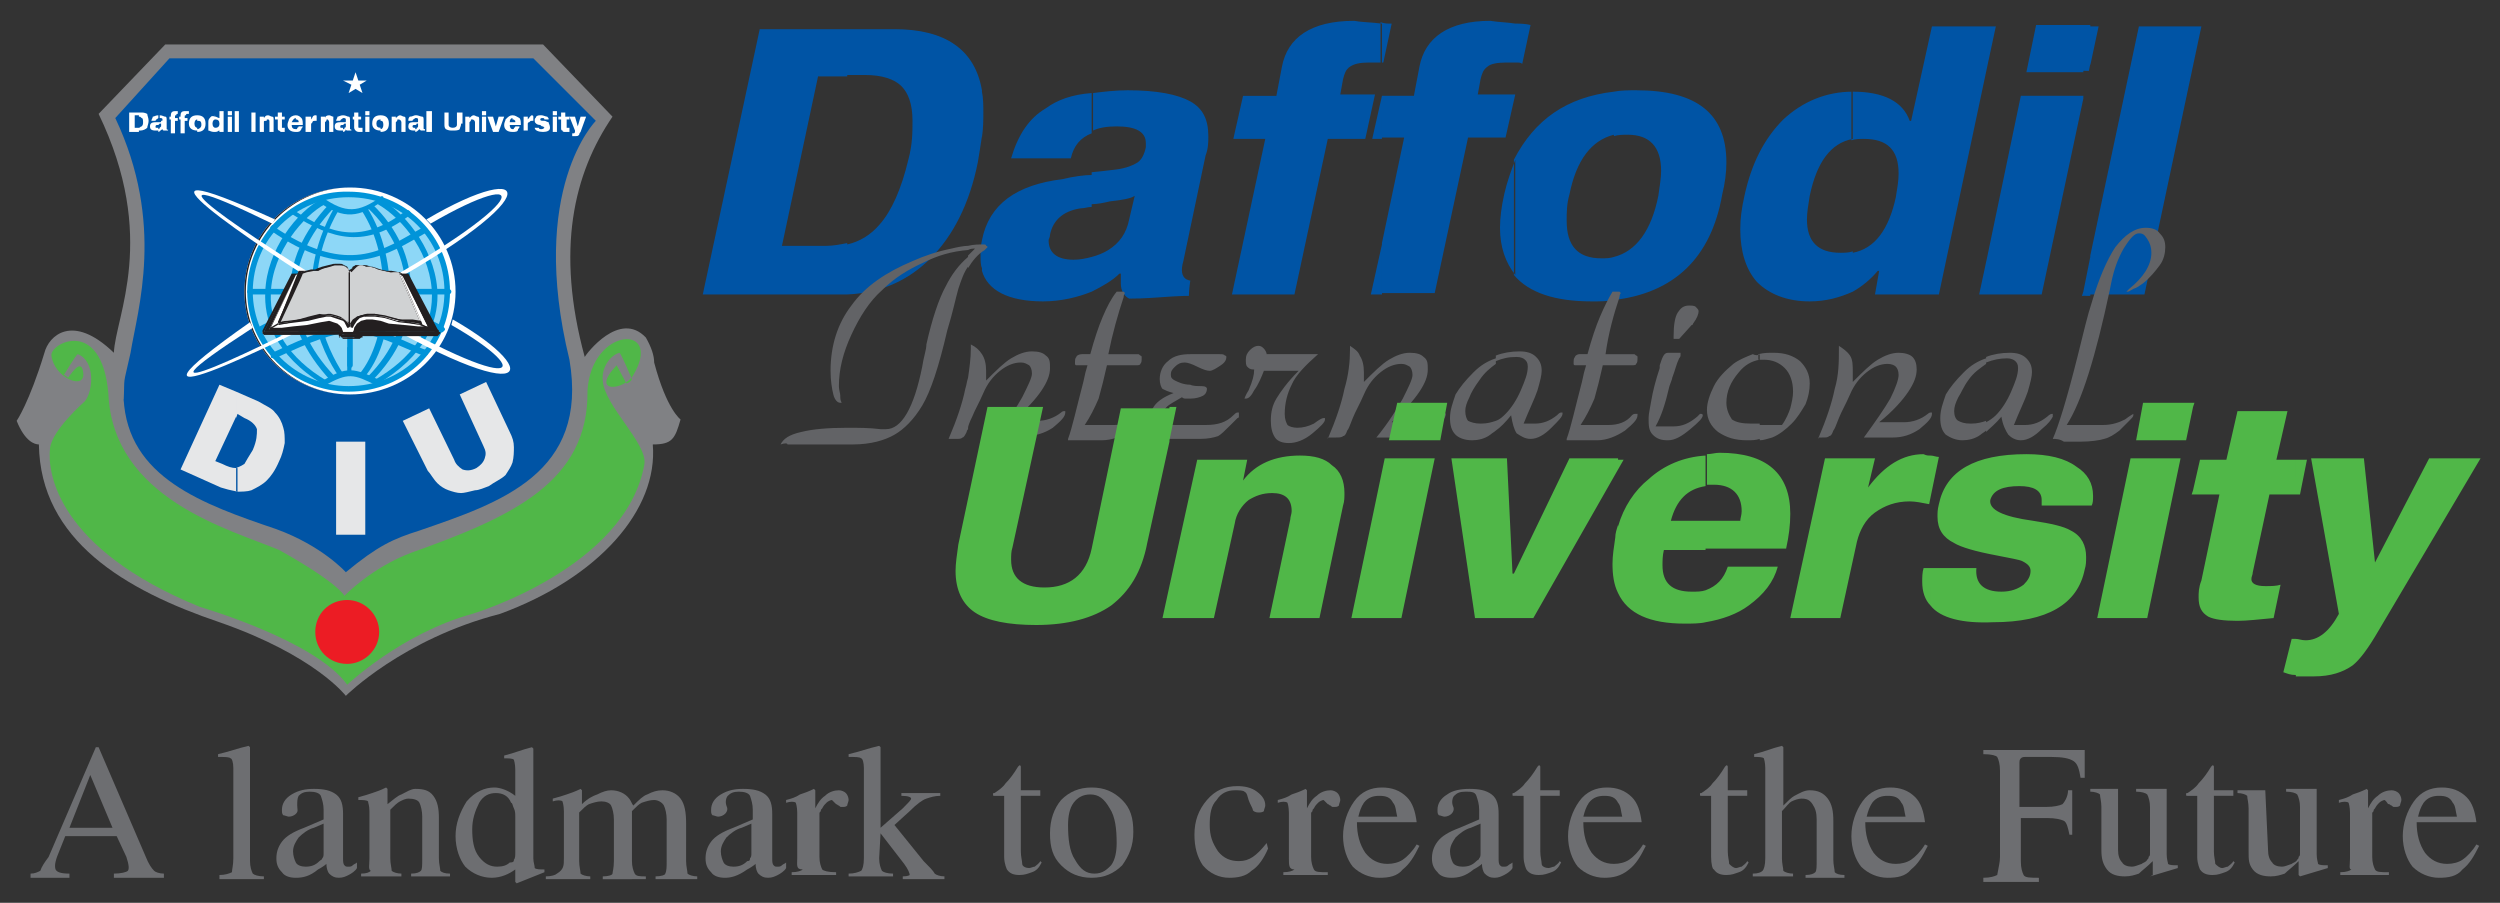 <?xml version="1.0" encoding="utf-8"?>
<!-- Generator: Adobe Illustrator 22.0.1, SVG Export Plug-In . SVG Version: 6.00 Build 0)  -->
<svg version="1.1" id="Layer_1" xmlns="http://www.w3.org/2000/svg" xmlns:xlink="http://www.w3.org/1999/xlink" x="0px" y="0px"
	 viewBox="0 0 180 65" style="enable-background:new 0 0 180 65;" xml:space="preserve">
<rect x="0" y="0" width="180" height="65" fill="#333333" stroke="none"/>
<style type="text/css">
	.st0{fill:#6D6E71;}
	.st1{fill-rule:evenodd;clip-rule:evenodd;fill:#0054A5;}
	.st2{fill-rule:evenodd;clip-rule:evenodd;fill:#626366;}
	.st3{fill-rule:evenodd;clip-rule:evenodd;fill:#50B748;}
	.st4{fill-rule:evenodd;clip-rule:evenodd;fill:#808184;}
	.st5{fill-rule:evenodd;clip-rule:evenodd;fill:#FFFFFF;}
	.st6{fill-rule:evenodd;clip-rule:evenodd;fill:#231F20;}
	.st7{fill-rule:evenodd;clip-rule:evenodd;fill:#8DD7F7;}
	.st8{fill-rule:evenodd;clip-rule:evenodd;fill:#0094D9;}
	.st9{fill-rule:evenodd;clip-rule:evenodd;fill:#E6E7E8;}
	.st10{fill-rule:evenodd;clip-rule:evenodd;fill:#D0D2D3;}
	.st11{fill-rule:evenodd;clip-rule:evenodd;fill:#EC1C24;}
</style>
<g>
	<path class="st0" d="M3.5,61.7l3.4-7.9H7h0.1l3.4,7.9c0.2,0.5,0.4,0.8,0.6,1c0.1,0.1,0.4,0.2,0.7,0.2v0.3H10H8.2v-0.3
		c0.5,0,0.9-0.1,1-0.2c0.1-0.1,0.1-0.4-0.1-1l-0.7-1.5H4.7l-0.4,1C4,61.9,3.9,62.3,4,62.6c0.1,0.2,0.4,0.3,1,0.3v0.3H3.6H2.2v-0.3
		c0.3,0,0.5-0.1,0.7-0.2C3,62.4,3.2,62.1,3.5,61.7z M5,59.6h3.1l-1.6-3.8l0,0L5,59.6z"/>
	<path class="st0" d="M16.8,61.8v-6.5c0-0.4-0.1-0.7-0.2-0.7c-0.1-0.1-0.4-0.1-0.9-0.1v-0.2c0.4-0.1,0.8-0.2,1.1-0.3
		c0.3-0.1,0.7-0.2,1.1-0.3l0.1,0.1v8.2c0,0.4,0.1,0.7,0.2,0.9c0.1,0.1,0.4,0.2,0.8,0.2v0.2h-1.6h-1.6V63c0.4,0,0.7-0.1,0.9-0.2
		C16.7,62.6,16.8,62.3,16.8,61.8z"/>
	<path class="st0" d="M21.3,63.2c-0.4,0-0.8-0.1-1-0.4c-0.3-0.3-0.4-0.6-0.4-1s0.1-0.8,0.4-1.2c0.3-0.4,0.8-0.7,1.6-1l1.4-0.6v-0.7
		c0-0.4-0.1-0.7-0.2-1c-0.1-0.2-0.4-0.3-0.8-0.3c-0.4,0-0.6,0.1-0.8,0.3c-0.1,0.2-0.1,0.4-0.1,0.7s0.1,0.4-0.1,0.6
		c-0.1,0.1-0.3,0.2-0.5,0.2c-0.1,0-0.3-0.1-0.4-0.1c-0.1-0.1-0.1-0.2-0.1-0.4c0-0.4,0.2-0.8,0.7-1.1s1-0.4,1.6-0.4
		c0.7,0,1.2,0.1,1.6,0.4s0.5,0.8,0.5,1.4v3.2c0,0.2,0,0.4,0.1,0.5c0.1,0.1,0.1,0.1,0.3,0.1c0.1,0,0.2,0,0.3-0.1
		c0.1-0.1,0.2-0.1,0.3-0.2v0.4c-0.1,0.2-0.4,0.4-0.6,0.5c-0.2,0.1-0.4,0.2-0.7,0.2c-0.3,0-0.5-0.1-0.7-0.3c-0.1-0.1-0.2-0.4-0.2-0.7
		c-0.1,0.1-0.4,0.3-0.6,0.4C22.3,63.1,21.8,63.2,21.3,63.2z M23.3,61.4v-2.1l-0.7,0.3c-0.4,0.1-0.8,0.4-1.1,0.7
		c-0.2,0.3-0.4,0.6-0.4,1c0,0.3,0,0.3,0,0c0,0.3,0.1,0.6,0.2,0.8c0.1,0.2,0.4,0.3,0.7,0.3c0.4,0,0.7-0.1,1-0.4
		c0.1-0.1,0.2-0.1,0.2-0.2C23.3,61.7,23.3,61.6,23.3,61.4z"/>
	<path class="st0" d="M26.6,61.8v-3.4c0-0.4-0.1-0.6-0.1-0.7c-0.1-0.1-0.4-0.1-0.7-0.1v-0.2c0.4-0.1,0.7-0.2,1-0.3
		c0.3-0.1,0.6-0.2,1-0.4l0.1,0.1v1.1c0.4-0.3,0.7-0.6,1-0.7c0.4-0.2,0.7-0.4,1-0.4c0.6,0,1,0.1,1.3,0.5s0.4,0.9,0.4,1.6v2.9
		c0,0.4,0.1,0.7,0.1,0.9c0.1,0.1,0.3,0.2,0.7,0.2v0.2h-1.4h-1.4v-0.2c0.4,0,0.6-0.1,0.7-0.2c0.1-0.1,0.1-0.4,0.1-0.9v-3
		c0-0.4-0.1-0.8-0.2-1s-0.4-0.3-0.8-0.3c-0.2,0-0.4,0.1-0.6,0.2c-0.2,0.1-0.4,0.3-0.7,0.6v3.5c0,0.4,0.1,0.7,0.1,0.9
		c0.1,0.1,0.4,0.2,0.7,0.2v0.2h-1.4H26v-0.2c0.4,0,0.6-0.1,0.7-0.2C26.5,62.6,26.6,62.3,26.6,61.8z"/>
	<path class="st0" d="M35.4,63.2c-0.7,0-1.4-0.3-1.9-0.8c-0.4-0.5-0.7-1.3-0.7-2.2s0.3-1.7,0.8-2.5c0.6-0.7,1.3-1,2-1
		c0.4,0,1,0.2,1.5,0.6v-1.9c0-0.4-0.1-0.7-0.1-0.7c-0.1-0.1-0.4-0.1-0.7-0.1v-0.2c0.4-0.1,0.7-0.2,1-0.3s0.6-0.2,1-0.3l0.1,0.1v7.9
		c0,0.3,0.1,0.5,0.1,0.7c0.1,0.1,0.4,0.1,0.7,0.1v0.2l-1,0.4l-1,0.4l-0.1-0.1v-0.9C36.7,62.9,36.1,63.2,35.4,63.2z M35.7,57.1
		c-0.5,0-0.9,0.2-1.2,0.7C34.2,58.4,34,59,34,59.7c0,0.8,0.1,1.5,0.5,2c0.4,0.5,0.8,0.7,1.3,0.7c0.4,0,0.7-0.1,0.9-0.3
		C37,62.1,37,62,37,61.9c0.1-0.1,0.1-0.3,0.1-0.5v-2.6c0-0.2,0-0.4-0.1-0.6s-0.1-0.4-0.2-0.4C36.6,57.3,36.2,57.1,35.7,57.1z"/>
	<path class="st0" d="M40.6,61.8v-3.4c0-0.4-0.1-0.7-0.1-0.7c-0.1-0.1-0.4-0.1-0.7,0v-0.2c0.4-0.1,0.7-0.2,1-0.3
		c0.3-0.1,0.6-0.2,1-0.4l0.1,0.1v1c0.4-0.4,0.8-0.6,1.1-0.7c0.4-0.2,0.7-0.3,1-0.3c0.5,0,1,0.2,1.3,0.6c0.1,0.1,0.2,0.4,0.3,0.5
		c0.4-0.4,0.7-0.7,1-0.8c0.4-0.2,0.7-0.3,1.1-0.3c0.5,0,1,0.2,1.3,0.6c0.3,0.4,0.4,1,0.4,1.8V62c0,0.4,0.1,0.7,0.1,0.9
		c0.1,0.1,0.4,0.2,0.7,0.2v0.2h-1.5h-1.5v-0.2c0.4,0,0.7-0.1,0.7-0.2C48,62.7,48,62.4,48,62v-3c0-0.4-0.1-0.8-0.2-1
		s-0.4-0.4-0.7-0.4s-0.6,0.1-0.9,0.2c-0.2,0.1-0.4,0.3-0.7,0.6V62c0,0.4,0.1,0.7,0.2,0.9s0.4,0.2,0.8,0.2v0.2H45h-1.6v-0.2
		c0.4,0,0.7-0.1,0.7-0.2s0.1-0.4,0.1-0.9v-3c0-0.4-0.1-0.8-0.2-1c-0.1-0.2-0.4-0.3-0.7-0.3c-0.3,0-0.6,0.1-0.9,0.2
		c-0.2,0.1-0.4,0.3-0.7,0.6V62c0,0.4,0.1,0.7,0.1,0.9c0.1,0.1,0.4,0.2,0.7,0.2v0.2h-1.6h-1.6v-0.2c0.4,0,0.7-0.1,0.8-0.2
		C40.6,62.6,40.6,62.3,40.6,61.8z"/>
	<path class="st0" d="M52.2,63.2c-0.4,0-0.8-0.1-1-0.4c-0.3-0.3-0.4-0.6-0.4-1s0.1-0.8,0.4-1.2s0.8-0.7,1.6-1l1.4-0.6v-0.7
		c0-0.4-0.1-0.7-0.2-1c-0.1-0.2-0.4-0.3-0.8-0.3c-0.4,0-0.6,0.1-0.8,0.3c-0.1,0.1-0.2,0.4-0.1,0.7c0.1,0.2,0.1,0.4-0.1,0.6
		c-0.1,0.1-0.3,0.2-0.5,0.2c-0.1,0-0.3-0.1-0.4-0.1c-0.1-0.1-0.1-0.2-0.1-0.4c0-0.4,0.2-0.8,0.7-1.1s1-0.4,1.6-0.4
		c0.7,0,1.2,0.1,1.6,0.4s0.5,0.8,0.5,1.4v3.2c0,0.2,0,0.4,0.1,0.5c0.1,0.1,0.1,0.1,0.3,0.1c0.1,0,0.2,0,0.3-0.1s0.2-0.1,0.3-0.2v0.4
		c-0.1,0.2-0.4,0.4-0.6,0.5c-0.2,0.1-0.4,0.2-0.7,0.2c-0.3,0-0.5-0.1-0.7-0.3c-0.1-0.1-0.2-0.4-0.2-0.7c-0.1,0.1-0.4,0.3-0.6,0.4
		C53.1,63.1,52.6,63.2,52.2,63.2z M54.1,61.4v-2.1l-0.7,0.3c-0.4,0.1-0.8,0.4-1.1,0.7c-0.2,0.3-0.4,0.6-0.4,1c0,0.3,0,0.3,0,0
		c0,0.3,0.1,0.6,0.2,0.8c0.1,0.2,0.4,0.3,0.7,0.3c0.4,0,0.7-0.1,1-0.4C54,62,54,61.9,54,61.8C54.1,61.7,54.1,61.6,54.1,61.4z"/>
	<path class="st0" d="M57.4,61.8v-3.3c0-0.4-0.1-0.7-0.1-0.7c-0.1-0.1-0.4-0.1-0.7,0v-0.2c0.4-0.1,0.7-0.2,1-0.4
		c0.3-0.1,0.6-0.2,1-0.4l0.1,0.1v1.3c0.2-0.4,0.4-0.7,0.7-0.9c0.3-0.3,0.7-0.4,1-0.4c0.2,0,0.4,0.1,0.5,0.2c0.1,0.1,0.2,0.3,0.2,0.5
		c0,0.1-0.1,0.3-0.1,0.4c-0.1,0.1-0.2,0.1-0.4,0.1c-0.1,0-0.1,0-0.2-0.1c-0.1,0-0.1-0.1-0.2-0.1c-0.1-0.1-0.1-0.1-0.2-0.2
		c-0.1-0.1-0.1-0.1-0.1-0.1c-0.1,0-0.3,0.1-0.4,0.2c-0.1,0.1-0.2,0.2-0.3,0.4c-0.1,0.1-0.1,0.1-0.1,0.2c-0.1,0.1-0.1,0.1-0.1,0.2
		v3.1c0,0.4,0.1,0.7,0.2,0.9c0.1,0.1,0.4,0.2,1,0.2v0.2h-1.6h-1.6v-0.2c0.4,0,0.7-0.1,0.8-0.2C57.3,62.6,57.4,62.3,57.4,61.8z"/>
	<path class="st0" d="M63.3,61.8c0,0.4,0.1,0.7,0.2,0.9c0.1,0.1,0.4,0.2,0.8,0.2v0.2h-1.6h-1.6v-0.2c0.4,0,0.7-0.1,0.9-0.2
		c0.1-0.1,0.2-0.4,0.2-0.9v-6.5c0-0.4-0.1-0.7-0.2-0.7c-0.1-0.1-0.4-0.1-0.9-0.1v-0.2c0.4-0.1,0.8-0.2,1.1-0.3s0.7-0.2,1.1-0.3
		l0.1,0.1v5.8l0,0l1.6-1.4c0.4-0.4,0.6-0.6,0.6-0.7s-0.2-0.2-0.7-0.2v-0.2h1.4h1.4v0.2c-0.4,0-0.7,0.1-1,0.2
		c-0.3,0.1-0.7,0.4-1.2,0.9l-1.1,1l2.1,2.6c0.4,0.4,0.7,0.7,0.8,0.9c0.1,0.1,0.4,0.2,0.7,0.2v0.2h-1.5h-1.5v-0.2
		c0.4,0,0.5-0.1,0.5-0.1c0-0.1-0.1-0.4-0.4-0.8l-1.7-2.2l0,0L63.3,61.8L63.3,61.8z"/>
	<path class="st0" d="M72.3,61.7v-4.4h-0.7c-0.1,0-0.1,0-0.1-0.1l0,0c0-0.1,0-0.1,0.1-0.1c0.3-0.2,0.6-0.4,0.8-0.7
		c0.3-0.3,0.6-0.7,0.9-1.2l0.1-0.1c0,0,0.1,0,0.1,0.1c0,0,0,0.1,0,0.1v1.6h1.4v0.4h-1.4v4c0,0.4,0.1,0.7,0.1,0.9s0.3,0.3,0.5,0.3
		c0.1,0,0.3-0.1,0.4-0.1c0.1-0.1,0.3-0.2,0.4-0.4l0.1,0.1c-0.2,0.4-0.4,0.6-0.7,0.7c-0.3,0.1-0.5,0.2-0.9,0.2s-0.7-0.1-0.9-0.4
		C72.5,62.6,72.3,62.2,72.3,61.7z"/>
	<path class="st0" d="M76.4,62.3c-0.6-0.6-0.8-1.3-0.8-2.3c0-1,0.3-1.8,0.8-2.4c0.6-0.6,1.3-0.9,2.2-0.9s1.6,0.3,2.2,0.9
		c0.6,0.6,0.8,1.3,0.8,2.3c0,1-0.3,1.7-0.8,2.4c-0.6,0.6-1.3,0.9-2.2,0.9S77,62.9,76.4,62.3z M80,62.3c0.3-0.4,0.4-1,0.4-1.6
		c0-1-0.1-1.9-0.5-2.5c-0.4-0.7-0.8-1-1.4-1c-0.5,0-0.9,0.2-1.2,0.6s-0.4,1-0.4,1.6c0,1,0.1,1.9,0.5,2.5c0.4,0.7,0.8,1,1.4,1
		C79.4,62.9,79.7,62.6,80,62.3z"/>
	<path class="st0" d="M91.3,61.1c-0.3,0.7-0.7,1.3-1.2,1.6c-0.4,0.4-1,0.5-1.6,0.5c-0.7,0-1.4-0.3-1.9-0.9C86.2,61.7,86,61,86,60.1
		c0-1,0.3-1.8,0.9-2.5s1.3-1,2.2-1c0.5,0,1,0.1,1.4,0.4c0.4,0.3,0.6,0.6,0.6,1c0,0.1-0.1,0.3-0.1,0.4c-0.1,0.1-0.3,0.1-0.4,0.1
		c-0.2,0-0.4-0.1-0.4-0.2s-0.2-0.4-0.3-0.7s-0.1-0.5-0.3-0.6c-0.1-0.1-0.4-0.1-0.7-0.1c-0.5,0-1,0.2-1.3,0.7c-0.4,0.4-0.5,1-0.5,1.8
		s0.2,1.3,0.6,1.9c0.4,0.5,0.9,0.7,1.5,0.7c0.4,0,0.7-0.1,1-0.3s0.6-0.5,1-1L91.3,61.1z"/>
	<path class="st0" d="M92.8,61.8v-3.3c0-0.4-0.1-0.7-0.1-0.7c-0.1-0.1-0.4-0.1-0.7,0v-0.2c0.4-0.1,0.7-0.2,1-0.4
		c0.3-0.1,0.6-0.2,1-0.4l0.1,0.1v1.3c0.2-0.4,0.4-0.7,0.7-0.9c0.3-0.3,0.7-0.4,1-0.4c0.2,0,0.4,0.1,0.5,0.2s0.2,0.3,0.2,0.5
		c0,0.1-0.1,0.3-0.1,0.4c-0.1,0.1-0.2,0.1-0.4,0.1c-0.1,0-0.1,0-0.2-0.1c-0.1,0-0.1-0.1-0.2-0.1c-0.1-0.1-0.1-0.1-0.2-0.2
		c-0.1-0.1-0.1-0.1-0.1-0.1c-0.1,0-0.3,0.1-0.4,0.2c-0.1,0.1-0.2,0.2-0.3,0.4c-0.1,0.1-0.1,0.1-0.1,0.2c-0.1,0.1-0.1,0.1-0.1,0.2
		v3.1c0,0.4,0.1,0.7,0.2,0.9s0.4,0.2,1,0.2v0.2h-1.6h-1.6v-0.2c0.4,0,0.7-0.1,0.8-0.2C92.8,62.6,92.8,62.3,92.8,61.8z"/>
	<path class="st0" d="M99.3,63.2c-0.7,0-1.4-0.3-1.9-0.8c-0.4-0.5-0.7-1.3-0.7-2.2s0.3-1.8,0.8-2.5c0.5-0.7,1.2-1,2-1
		c0.7,0,1.3,0.2,1.8,0.7c0.4,0.4,0.6,1,0.7,1.8h-4.3c0,0.9,0.2,1.6,0.6,2.2c0.4,0.5,0.9,0.8,1.6,0.8c0.4,0,0.8-0.1,1.1-0.3
		s0.7-0.6,1-1.1l0.2,0.1c-0.4,0.8-0.7,1.3-1.2,1.7C100.6,63.1,100,63.2,99.3,63.2z M100.6,58.8c-0.1-0.4-0.1-0.8-0.3-1
		c-0.2-0.4-0.5-0.5-1-0.5l0,0c-0.4,0-0.8,0.1-1.1,0.5c-0.2,0.3-0.3,0.6-0.4,1H100.6z"/>
	<path class="st0" d="M104.5,63.2c-0.4,0-0.8-0.1-1-0.4c-0.3-0.3-0.4-0.6-0.4-1s0.1-0.8,0.4-1.2s0.8-0.7,1.6-1l1.4-0.6v-0.7
		c0-0.4-0.1-0.7-0.2-1s-0.4-0.3-0.8-0.3s-0.6,0.1-0.8,0.3c-0.1,0.1-0.2,0.4-0.1,0.7c0.1,0.2,0.1,0.4-0.1,0.6
		c-0.1,0.1-0.3,0.2-0.5,0.2c-0.1,0-0.3-0.1-0.4-0.1c-0.1-0.1-0.1-0.2-0.1-0.4c0-0.4,0.2-0.8,0.7-1.1c0.4-0.3,1-0.4,1.6-0.4
		c0.7,0,1.2,0.1,1.6,0.4s0.5,0.8,0.5,1.4v3.2c0,0.2,0,0.4,0.1,0.5c0.1,0.1,0.1,0.1,0.3,0.1c0.1,0,0.2,0,0.3-0.1s0.2-0.1,0.3-0.2v0.4
		c-0.1,0.2-0.4,0.4-0.6,0.5c-0.2,0.1-0.4,0.2-0.7,0.2c-0.3,0-0.5-0.1-0.7-0.3c-0.1-0.1-0.2-0.4-0.2-0.7c-0.1,0.1-0.4,0.3-0.6,0.4
		C105.5,63.1,105,63.2,104.5,63.2z M106.6,61.4v-2.1l-0.7,0.3c-0.4,0.1-0.8,0.4-1.1,0.7c-0.2,0.3-0.4,0.6-0.4,1c0,0.3,0,0.3,0,0
		c0,0.3,0.1,0.6,0.2,0.8c0.1,0.2,0.4,0.3,0.7,0.3c0.4,0,0.7-0.1,1-0.4c0.1-0.1,0.2-0.1,0.2-0.2C106.6,61.7,106.6,61.6,106.6,61.4z"
		/>
	<path class="st0" d="M109.7,61.7v-4.4H109c-0.1,0-0.1,0-0.1-0.1l0,0c0-0.1,0-0.1,0.1-0.1c0.3-0.2,0.6-0.4,0.8-0.7
		c0.3-0.3,0.6-0.7,0.9-1.2l0.1-0.1c0,0,0.1,0,0.1,0.1c0,0,0,0.1,0,0.1v1.6h1.4v0.4h-1.4v4c0,0.4,0.1,0.7,0.1,0.9s0.3,0.3,0.5,0.3
		c0.1,0,0.3-0.1,0.4-0.1c0.1-0.1,0.3-0.2,0.4-0.4l0.1,0.1c-0.2,0.4-0.4,0.6-0.7,0.7c-0.3,0.1-0.5,0.2-0.9,0.2s-0.7-0.1-0.9-0.4
		C109.9,62.6,109.7,62.2,109.7,61.7z"/>
	<path class="st0" d="M115.5,63.2c-0.7,0-1.4-0.3-1.9-0.8c-0.4-0.5-0.7-1.3-0.7-2.2s0.3-1.8,0.8-2.5c0.5-0.7,1.2-1,2-1
		c0.7,0,1.3,0.2,1.8,0.7c0.4,0.4,0.6,1,0.7,1.8H114c0,0.9,0.2,1.6,0.6,2.2c0.4,0.5,0.9,0.8,1.6,0.8c0.4,0,0.8-0.1,1.1-0.3
		c0.3-0.2,0.7-0.6,1-1.1l0.2,0.1c-0.4,0.8-0.7,1.3-1.2,1.7C116.7,63.1,116.1,63.2,115.5,63.2z M116.8,58.8c-0.1-0.4-0.1-0.8-0.3-1
		c-0.2-0.4-0.5-0.5-1-0.5l0,0c-0.4,0-0.8,0.1-1.1,0.5c-0.2,0.3-0.3,0.6-0.4,1H116.8z"/>
	<path class="st0" d="M123.2,61.7v-4.4h-0.7c-0.1,0-0.1,0-0.1-0.1l0,0c0-0.1,0-0.1,0.1-0.1c0.3-0.2,0.6-0.4,0.8-0.7
		c0.3-0.3,0.6-0.7,0.9-1.2l0.1-0.1c0,0,0.1,0,0.1,0.1c0,0,0,0.1,0,0.1v1.6h1.4v0.4h-1.4v4c0,0.4,0.1,0.7,0.1,0.9
		c0.1,0.1,0.3,0.3,0.5,0.3c0.1,0,0.3-0.1,0.4-0.1c0.1-0.1,0.3-0.2,0.4-0.4l0.1,0.1c-0.2,0.4-0.4,0.6-0.7,0.7
		c-0.3,0.1-0.5,0.2-0.9,0.2s-0.7-0.1-0.9-0.4C123.3,62.6,123.2,62.2,123.2,61.7z"/>
	<path class="st0" d="M127.1,61.8v-6.5c0-0.4-0.1-0.7-0.1-0.7c-0.1-0.1-0.4-0.1-0.7-0.1v-0.2c0.4-0.1,0.7-0.2,1-0.3
		c0.3-0.1,0.6-0.2,1-0.3l0.1,0.1v4.2c0.3-0.3,0.6-0.6,0.8-0.7c0.4-0.2,0.7-0.4,1.1-0.4c0.6,0,1,0.2,1.3,0.6c0.3,0.4,0.4,0.9,0.4,1.6
		v2.8c0,0.4,0.1,0.7,0.1,0.9c0.1,0.1,0.3,0.2,0.7,0.2v0.2h-1.4h-1.4V63c0.4,0,0.6-0.1,0.7-0.2c0.1-0.1,0.1-0.4,0.1-0.9V59
		c0-0.5-0.1-0.8-0.3-1.1c-0.2-0.3-0.4-0.4-0.8-0.4c-0.2,0-0.5,0.1-0.7,0.2c-0.2,0.1-0.4,0.4-0.7,0.7v3.4c0,0.4,0.1,0.7,0.1,0.9
		c0.1,0.1,0.4,0.2,0.7,0.2v0.2h-1.4h-1.5v-0.2c0.4,0,0.6-0.1,0.7-0.2C127,62.6,127.1,62.3,127.1,61.8z"/>
	<path class="st0" d="M135.9,63.2c-0.7,0-1.4-0.3-1.9-0.8c-0.4-0.5-0.7-1.3-0.7-2.2s0.3-1.8,0.8-2.5c0.5-0.7,1.2-1,2-1
		c0.7,0,1.3,0.2,1.8,0.7c0.4,0.4,0.6,1,0.7,1.8h-4.3c0,0.9,0.2,1.6,0.6,2.2c0.4,0.5,0.9,0.8,1.6,0.8c0.4,0,0.8-0.1,1.1-0.3
		s0.7-0.6,1-1.1l0.2,0.1c-0.4,0.8-0.7,1.3-1.2,1.7C137.2,63.1,136.6,63.2,135.9,63.2z M137.2,58.8c-0.1-0.4-0.1-0.8-0.3-1
		c-0.2-0.4-0.5-0.5-1-0.5l0,0c-0.4,0-0.8,0.1-1.1,0.5c-0.2,0.3-0.3,0.6-0.4,1H137.2z"/>
	<path class="st0" d="M144,61.7v-6.2c0-0.5-0.1-0.8-0.2-1c-0.1-0.1-0.4-0.2-1-0.2V54h2.6h4.7v1v1h-0.3c-0.1-0.6-0.2-1-0.5-1.2
		c-0.3-0.2-0.8-0.3-1.6-0.3h-1.8c-0.2,0-0.3,0-0.4,0.1s-0.1,0.2-0.1,0.4v3.1h1.9c0.6,0,1-0.1,1.2-0.2c0.1-0.1,0.4-0.5,0.4-1h0.3v1.6
		v1.6H149c-0.1-0.5-0.2-0.9-0.4-1c-0.2-0.1-0.6-0.2-1.2-0.2h-1.9v3.1c0,0.5,0.1,0.8,0.2,1s0.5,0.2,1.1,0.2v0.3h-2h-2v-0.3
		c0.5,0,0.8-0.1,1-0.2C143.9,62.4,144,62.1,144,61.7z"/>
	<path class="st0" d="M152.5,61.2c0,0.4,0.1,0.7,0.3,0.9c0.1,0.2,0.4,0.3,0.7,0.3c0.2,0,0.4-0.1,0.7-0.2c0.1-0.1,0.3-0.1,0.4-0.3
		c0.1-0.1,0.1-0.1,0.1-0.2c0.1-0.1,0.1-0.1,0.1-0.3v-3.3c0-0.4-0.1-0.7-0.2-0.9c-0.1-0.1-0.4-0.2-0.8-0.2v-0.2h1.1h1.1v4.7
		c0,0.4,0.1,0.6,0.1,0.7c0.1,0.1,0.4,0.1,0.7,0.1v0.2l-1,0.3l-1,0.3L155,63v-1c-0.4,0.4-0.8,0.7-1,0.9c-0.3,0.1-0.6,0.2-1,0.2
		c-0.5,0-1-0.1-1.3-0.5s-0.4-0.8-0.4-1.4v-3.1c0-0.4-0.1-0.7-0.1-0.9c-0.1-0.1-0.4-0.2-0.7-0.2v-0.2h1h1L152.5,61.2L152.5,61.2z"/>
	<path class="st0" d="M158.2,61.7v-4.4h-0.7c-0.1,0-0.1,0-0.1-0.1l0,0c0-0.1,0-0.1,0.1-0.1c0.3-0.2,0.6-0.4,0.8-0.7
		c0.3-0.3,0.6-0.7,0.9-1.2l0.1-0.1c0,0,0.1,0,0.1,0.1c0,0,0,0.1,0,0.1v1.6h1.4v0.4h-1.4v4c0,0.4,0.1,0.7,0.1,0.9
		c0.1,0.1,0.3,0.3,0.5,0.3c0.1,0,0.3-0.1,0.4-0.1c0.1-0.1,0.3-0.2,0.4-0.4l0.1,0.1c-0.2,0.4-0.4,0.6-0.7,0.7
		c-0.3,0.1-0.5,0.2-0.9,0.2s-0.7-0.1-0.9-0.4C158.4,62.6,158.2,62.2,158.2,61.7z"/>
	<path class="st0" d="M163.3,61.2c0,0.4,0.1,0.7,0.3,0.9c0.1,0.2,0.4,0.3,0.7,0.3c0.2,0,0.4-0.1,0.7-0.2c0.1-0.1,0.3-0.1,0.4-0.3
		c0.1-0.1,0.1-0.1,0.1-0.2c0.1-0.1,0.1-0.1,0.1-0.3v-3.3c0-0.4-0.1-0.7-0.2-0.9c-0.1-0.1-0.4-0.2-0.8-0.2v-0.2h1.1h1.1v4.7
		c0,0.4,0.1,0.6,0.1,0.7c0.1,0.1,0.4,0.1,0.7,0.1v0.2l-1,0.3l-1,0.3l-0.1-0.1v-1c-0.4,0.4-0.8,0.7-1,0.9c-0.3,0.1-0.6,0.2-1,0.2
		c-0.5,0-1-0.1-1.3-0.5s-0.3-0.7-0.3-1.3v-3.1c0-0.4-0.1-0.7-0.1-0.9c-0.1-0.1-0.4-0.2-0.7-0.2v-0.2h1h1L163.3,61.2L163.3,61.2z"/>
	<path class="st0" d="M169.2,61.8v-3.3c0-0.4-0.1-0.7-0.1-0.7c-0.1-0.1-0.4-0.1-0.7,0v-0.2c0.4-0.1,0.7-0.2,1-0.4
		c0.3-0.1,0.6-0.2,1-0.4l0.1,0.1v1.3c0.2-0.4,0.4-0.7,0.7-0.9c0.3-0.3,0.7-0.4,1-0.4c0.2,0,0.4,0.1,0.5,0.2s0.2,0.3,0.2,0.5
		c0,0.1-0.1,0.3-0.1,0.4c-0.1,0.1-0.2,0.1-0.4,0.1c-0.1,0-0.1,0-0.2-0.1c-0.1,0-0.1-0.1-0.2-0.1s-0.1-0.1-0.2-0.2
		c-0.1-0.1-0.1-0.1-0.1-0.1c-0.1,0-0.3,0.1-0.4,0.2c-0.1,0.1-0.2,0.2-0.3,0.4c-0.1,0.1-0.1,0.1-0.1,0.2c-0.1,0.1-0.1,0.1-0.1,0.2
		v3.1c0,0.4,0.1,0.7,0.2,0.9s0.4,0.2,1,0.2v0.2h-1.6h-1.9v-0.2c0.4,0,0.7-0.1,0.8-0.2C169.1,62.6,169.2,62.3,169.2,61.8z"/>
	<path class="st0" d="M175.6,63.2c-0.7,0-1.4-0.3-1.9-0.8c-0.4-0.5-0.7-1.3-0.7-2.2s0.3-1.8,0.8-2.5c0.5-0.7,1.2-1,2-1
		c0.7,0,1.3,0.2,1.8,0.7c0.4,0.4,0.6,1,0.7,1.8h-4.3c0,0.9,0.2,1.6,0.6,2.2c0.4,0.5,0.9,0.8,1.6,0.8c0.4,0,0.8-0.1,1.1-0.3
		s0.7-0.6,1-1.1l0.2,0.1c-0.4,0.8-0.7,1.3-1.2,1.7C176.9,63.1,176.3,63.2,175.6,63.2z M176.9,58.8c-0.1-0.4-0.1-0.8-0.3-1
		c-0.2-0.4-0.5-0.5-1-0.5l0,0c-0.4,0-0.8,0.1-1.1,0.5c-0.2,0.3-0.3,0.6-0.4,1H176.9z"/>
</g>
<g>
	<g>
		<path class="st1" d="M150.5,21.2v-2.8L154,1.9h4.5l-4.1,19.3H150.5L150.5,21.2z M150.5,4.7l0.6-2.8h-0.6V4.7z M150.5,1.8v2.8
			l-0.1,0.5H150V1.8H150.5L150.5,1.8z M150.5,18.5v2.8H150V21L150.5,18.5L150.5,18.5z M150,7.1V6.9h0L150,7.1z M150,1.8v3.4h-4.1
			l0.7-3.4H150L150,1.8z M150,6.9v0.2l-3,14.1h-3.9v-2.8l2.4-11.5H150L150,6.9z M150,21l-0.1,0.3h0.1V21L150,21z M143.1,4.7V1.9h0.6
			L143.1,4.7z M143.1,1.9v2.8l-3.5,16.5H135l0.3-1.7h-0.1c-0.5,0.6-1.1,1.1-1.8,1.5v-2.8c1.6-0.3,2.6-1.7,3.1-4
			c0.1-0.6,0.2-1.2,0.2-1.7c0-1.7-0.8-2.5-2.5-2.5c-0.3,0-0.6,0-0.9,0.1V6.6c0,0,0.1,0,0.1,0c2.2,0,3.6,0.7,4.1,2.1h0.1l1.5-6.8
			H143.1L143.1,1.9z M143.1,18.4l-0.6,2.8h0.6V18.4z M133.4,6.6V10c-1.6,0.3-2.6,1.7-3.1,4.1c-0.1,0.6-0.2,1.2-0.2,1.7
			c0,1.6,0.8,2.4,2.4,2.4c0.3,0,0.6,0,0.9-0.1V21c-0.9,0.4-1.9,0.7-3.1,0.7c-1.6,0-2.9-0.5-3.8-1.4c-0.8-0.9-1.2-2.2-1.2-3.8
			c0-0.8,0.1-1.5,0.3-2.4c0.5-2.3,1.4-4.1,2.8-5.5C129.8,7.3,131.5,6.6,133.4,6.6L133.4,6.6z M116.2,21.6v-3.1
			c1.6-0.4,2.7-1.9,3.2-4.4c0.1-0.7,0.2-1.3,0.2-1.8c0-1.7-0.8-2.6-2.4-2.6c-0.3,0-0.7,0-1,0.1V6.6c0.5-0.1,1.1-0.1,1.6-0.1
			c4.4,0,6.5,1.7,6.5,5.2c0,0.7-0.1,1.5-0.3,2.3C123.2,18.6,120.5,21.1,116.2,21.6z M116.2,6.6v3.1c-1.6,0.4-2.7,1.8-3.2,4.3
			c-0.2,0.7-0.2,1.3-0.2,1.9c0,1.8,0.8,2.7,2.5,2.7c0.3,0,0.6,0,0.9-0.1v3.1c-0.5,0.1-1,0.1-1.6,0.1c-2.6,0-4.5-0.6-5.6-1.9v-8.3
			C110.5,8.6,112.8,7,116.2,6.6L116.2,6.6z M109.1,4.5V1.7c0.3,0,0.7,0,1.1,0.1l-0.6,2.8C109.5,4.5,109.4,4.5,109.1,4.5z M109.1,1.7
			v2.8c0,0-0.1,0-0.1,0c-0.3,0-0.5,0-0.5,0c-0.7,0-1.2,0.1-1.4,0.3c-0.3,0.2-0.4,0.5-0.5,0.9l-0.2,1.1h2.7l-0.7,3.1h-2.7l-2.4,11.2
			h-3.8v-3.6l1.6-7.6h-1.6V6.9h2.3l0.4-2.1c0.4-2.1,2.1-3.3,5.1-3.3C107.9,1.6,108.5,1.6,109.1,1.7L109.1,1.7z M109.1,11.5
			c-0.3,0.8-0.6,1.6-0.8,2.5c-0.2,0.9-0.3,1.7-0.3,2.4c0,1.4,0.4,2.5,1.1,3.4V11.5L109.1,11.5z M99.5,4.5c0.1,0,0.1,0,0.1,0l0.6-2.8
			c-0.3,0-0.5,0-0.8-0.1V4.5z M99.5,1.7v2.8c-0.1,0-0.3,0-0.4,0c-0.3,0-0.5,0-0.5,0c-0.7,0-1.1,0.1-1.4,0.3
			c-0.3,0.2-0.4,0.5-0.5,0.9l-0.2,1.1H99L98.3,10h-2.7l-2.4,11.2h-4.5L91.1,10h-2.3l0.7-3.1h2.4l0.4-2.1c0.4-2.1,2.1-3.3,5.2-3.3
			C98,1.6,98.7,1.6,99.5,1.7L99.5,1.7z M99.5,6.9L99.5,6.9L98.8,10h0.7V6.9L99.5,6.9z M99.5,17.6l-0.8,3.6h0.8V17.6L99.5,17.6z
			 M78.6,21v-2.5c0.4-0.1,0.9-0.3,1.2-0.5c0.8-0.5,1.3-1.2,1.5-2.2l0.4-1.7c-0.3,0.2-0.9,0.3-1.8,0.4c-0.4,0.1-0.9,0.2-1.3,0.2v-2.3
			c1.1-0.1,1.7-0.2,1.8-0.2c0.7-0.1,1.2-0.3,1.5-0.5c0.3-0.2,0.5-0.6,0.6-1.1c0-0.1,0-0.2,0-0.3c0-0.8-0.7-1.2-2.1-1.2
			c-0.7,0-1.3,0.1-1.7,0.3V6.7c0.8-0.1,1.6-0.2,2.5-0.2c2.1,0,3.6,0.3,4.5,0.8c0.9,0.5,1.3,1.3,1.3,2.5c0,0.4,0,0.9-0.2,1.4
			l-1.6,7.6c-0.2,0.7-0.1,1.1,0.2,1.3c0.2,0.1,0.3,0.1,0.3,0.1c-0.1,0.7-0.1,1.1-0.1,1.1c0,0-0.7,0-2,0.1c-1.3,0.1-2.1,0.1-2.3,0.1
			c-0.4-0.2-0.6-0.6-0.6-1.1c0-0.1,0-0.2,0-0.3l0-0.4h-0.1C80.1,20.2,79.4,20.6,78.6,21z M70.7,6.6c0.1,0.5,0.1,1,0.1,1.5
			c0,0.5,0,1.1-0.1,1.8V6.6L70.7,6.6z M78.6,6.7v2.9c-0.8,0.3-1.3,0.9-1.5,1.8h-4.3c0.5-1.7,1.3-2.9,2.5-3.6
			C76.1,7.2,77.2,6.8,78.6,6.7L78.6,6.7z M78.6,12.6v2.3c-0.3,0-0.5,0.1-0.8,0.1c-1.3,0.2-2,0.9-2.2,1.9c0,0.2-0.1,0.3-0.1,0.4
			c0,0.9,0.6,1.4,1.8,1.4c0.5,0,0.9-0.1,1.3-0.2V21c-1,0.4-2.2,0.7-3.5,0.7c-2.5,0-4-0.8-4.4-2.2v-2.1c0,0,0,0,0-0.1
			c0.5-2.6,2.5-4,5.8-4.4C77.3,12.7,78.1,12.6,78.6,12.6z M70.4,11.7c-0.6,3-1.8,5.3-3.4,6.9c-1.6,1.6-3.6,2.5-6,2.6v-3.6
			c0.9-0.2,1.7-0.7,2.3-1.4c0.9-1,1.6-2.6,2.1-4.7c0.3-1.1,0.3-2,0.3-2.8c0-1.2-0.3-2-0.8-2.5c-0.5-0.5-1.4-0.8-2.6-0.8H61V2.1h3.4
			c3.7,0,5.8,1.5,6.3,4.4v3.3C70.6,10.5,70.5,11.1,70.4,11.7L70.4,11.7z M70.7,17.3c-0.1,0.4-0.1,0.8-0.1,1.1c0,0.3,0,0.7,0.1,0.9
			V17.3z M61,21.2c-0.2,0-0.4,0-0.6,0h-9.8l4.1-19.1H61v3.4h-2.1l-2.6,12.2h3.2c0.5,0,1-0.1,1.5-0.2V21.2z"/>
		<path class="st2" d="M147.8,31.6L147.8,31.6c0.4-0.9,1-2.8,1.8-6c0.4-1.6,0.7-2.9,1-3.8c0.5-1.7,1.1-3.1,1.7-4
			c0.7-0.9,1.4-1.4,2.2-1.4c0.4,0,0.8,0.1,1,0.4c0.3,0.3,0.4,0.6,0.4,1c0,0.4-0.1,0.9-0.4,1.3c-0.3,0.4-0.7,0.9-1.2,1.3
			c-0.3,0.2-0.4,0.3-0.7,0.4c-0.2,0.1-0.3,0.2-0.4,0.2c0,0-0.1,0-0.1,0c0,0,0,0,0,0c0,0,0.1-0.1,0.2-0.2c1-0.8,1.6-1.7,1.6-2.6
			c0-0.4-0.1-0.7-0.3-1c-0.2-0.3-0.3-0.4-0.6-0.4c-0.3,0-0.6,0.3-1.1,1.1c-0.4,0.7-0.7,1.5-0.9,2.5l-0.1,0.5c-1,4.7-2,8-3.1,9.7h2.6
			c0.7,0,1.2-0.2,1.6-0.4c0.4-0.3,0.6-0.4,0.6-0.4c0,0,0,0,0,0c0,0,0,0,0,0.1c0,0.1-0.1,0.2-0.3,0.4c-0.2,0.2-0.4,0.4-0.7,0.7
			c-0.4,0.3-0.7,0.5-1.1,0.6c-0.3,0.1-1,0.2-1.7,0.2c-0.5,0-0.9,0-1.2,0C148.3,31.6,148,31.6,147.8,31.6L147.8,31.6z M147.8,30
			C147.8,29.9,147.8,29.9,147.8,30c0-0.1,0-0.1,0-0.1V30z M147.8,29.8V30c-0.1,0.2-0.3,0.5-0.8,0.9c-0.5,0.5-1,0.8-1.5,0.8
			c-0.4,0-0.7-0.2-0.9-0.4c-0.2-0.3-0.4-0.7-0.5-1.3c-0.4,0.5-0.8,0.8-1.1,1.1v-0.7c0.2-0.1,0.5-0.3,0.7-0.5c0.4-0.4,0.8-1,1.1-1.7
			c0.3-0.7,0.5-1.2,0.5-1.7c0-0.3-0.1-0.4-0.2-0.5c-0.1-0.1-0.3-0.2-0.6-0.2c-0.5,0-1,0.1-1.5,0.3l0,0v-0.4c0.5-0.2,1.1-0.3,1.7-0.3
			c0.5,0,0.9,0.1,1.2,0.4c0.3,0.3,0.4,0.6,0.4,1c0,0.3-0.1,0.7-0.3,1.4c-0.2,0.6-0.6,1.4-1,2.4h0.8c0.6,0,1.1-0.2,1.6-0.6
			C147.6,29.8,147.7,29.8,147.8,29.8C147.7,29.8,147.8,29.8,147.8,29.8L147.8,29.8L147.8,29.8z M147.8,31.5
			C147.8,31.6,147.8,31.6,147.8,31.5L147.8,31.5L147.8,31.5z M143,25.8v0.4c-0.4,0.3-0.9,0.6-1.3,1.2c-0.3,0.4-0.5,0.9-0.7,1.2
			c-0.2,0.4-0.3,0.7-0.3,1c0,0.3,0.1,0.6,0.3,0.7c0.2,0.1,0.4,0.2,0.9,0.2c0.5,0,0.8-0.1,1.1-0.2l0,0V31c-0.1,0.1-0.3,0.2-0.4,0.3
			c-0.4,0.3-0.9,0.4-1.3,0.4c-0.5,0-0.9-0.2-1.2-0.4c-0.3-0.3-0.4-0.7-0.4-1.2c0-0.6,0.2-1.1,0.4-1.7c0.3-0.5,0.7-1,1.3-1.6
			C141.9,26.3,142.4,26,143,25.8C143,25.8,143,25.8,143,25.8L143,25.8z M126.7,31.7v-1.1h1.6c0.3-0.4,0.5-0.9,0.6-1.2
			c0.1-0.4,0.2-0.8,0.2-1.2c0-0.7-0.2-1.3-0.6-1.7c-0.4-0.4-0.9-0.6-1.5-0.6c-0.1,0-0.3,0-0.4,0v-0.4c0.4-0.1,0.7-0.1,1.1-0.1
			c0.8,0,1.4,0.2,1.9,0.6c0.4,0.4,0.7,0.9,0.7,1.6c0,0.5-0.1,1-0.3,1.5c-0.3,0.5-0.6,1-1,1.4c-0.4,0.4-0.9,0.8-1.4,1
			C127.2,31.6,127,31.7,126.7,31.7L126.7,31.7z M130.9,31.6c0.6-1.4,1-2.6,1.2-3.6c0.3-1,0.3-2,0.3-2.8v-0.3
			c0.3,0.2,0.6,0.4,0.8,0.7c0.2,0.3,0.2,0.7,0.2,1.2c0,0.1,0,0.3,0,0.6c0,0,0,0.1,0,0.1c0.7-0.7,1.3-1.3,1.8-1.6
			c0.5-0.3,1-0.5,1.5-0.5c0.4,0,0.8,0.1,1,0.3c0.2,0.2,0.3,0.5,0.3,0.9c0,0.5-0.2,1-0.6,1.6c-0.4,0.6-1.1,1.4-2.1,2.2h1.8
			c0.6,0,1.2-0.2,1.7-0.6c0.1-0.1,0.2-0.1,0.2-0.1c0,0,0.1,0,0.1,0c0,0,0,0.1,0,0.1c0,0.3-0.3,0.6-0.9,1.1c-0.6,0.4-1.2,0.6-1.9,0.6
			h-2.1c0.8-1.1,1.5-2.1,1.9-2.8c0.4-0.8,0.6-1.4,0.6-1.7c0-0.3-0.1-0.5-0.2-0.6c-0.1-0.1-0.3-0.2-0.6-0.2c-0.5,0-1,0.2-1.5,0.6
			c-0.5,0.4-0.9,0.9-1.2,1.6c-0.3,0.7-0.6,1.2-0.8,1.7c-0.2,0.5-0.3,0.8-0.4,0.9c-0.1,0.3-0.2,0.4-0.3,0.4c-0.1,0.1-0.2,0.1-0.5,0.1
			H130.9z M126.7,25.5v0.4c-0.6,0.1-1.1,0.4-1.5,0.9c-0.6,0.7-0.9,1.4-0.9,2.2c0,0.5,0.2,0.9,0.4,1.2c0.3,0.2,0.7,0.3,1.4,0.3h0.6
			v1.1c-0.3,0.1-0.6,0.1-0.9,0.1c-0.9,0-1.5-0.2-2.1-0.6c-0.5-0.4-0.8-0.9-0.8-1.6c0-0.5,0.2-1.1,0.5-1.7c0.3-0.6,0.8-1.1,1.4-1.6
			c0.4-0.3,0.9-0.5,1.4-0.7C126.4,25.6,126.6,25.6,126.7,25.5L126.7,25.5z M107.7,31v-0.7c0.3-0.1,0.5-0.3,0.7-0.5
			c0.4-0.4,0.8-1,1.1-1.7c0.3-0.7,0.5-1.2,0.5-1.7c0-0.3-0.1-0.4-0.2-0.5c-0.1-0.1-0.3-0.2-0.6-0.2c-0.6,0-1,0.1-1.5,0.3h0v-0.4
			c0.5-0.2,1.1-0.3,1.7-0.3c0.5,0,0.9,0.1,1.2,0.4c0.3,0.3,0.4,0.6,0.4,1c0,0.3-0.1,0.7-0.3,1.4c-0.2,0.6-0.6,1.4-1,2.4h0.8
			c0.6,0,1.1-0.2,1.6-0.6c0.1-0.1,0.2-0.2,0.3-0.2c0.1,0,0.1,0,0.1,0c0,0,0,0.1,0,0.1c0,0.2-0.3,0.5-0.8,1c-0.5,0.5-1,0.8-1.5,0.8
			c-0.4,0-0.7-0.2-1-0.4c-0.2-0.3-0.3-0.7-0.4-1.3C108.4,30.4,108,30.8,107.7,31L107.7,31z M112.8,31.6c0.3-0.8,0.6-2.2,1.1-4.1
			c0.1-0.5,0.2-0.9,0.3-1.2h-0.6c-0.1,0-0.2,0-0.2,0c-0.1,0-0.1-0.1-0.1-0.1c0-0.3,0-0.4,0.1-0.5c0-0.1,0.2-0.2,0.3-0.2h0.6
			c0.3-1.1,0.6-2,0.9-2.7c0.3-0.7,0.6-1.3,0.9-1.8h0.4c0,0,0.1,0,0.1,0c0,0,0,0,0.1,0.1c0,0-0.1,0.1-0.1,0.3c-0.4,1.2-0.8,2.6-1,4.1
			h2c0.1,0,0.1,0,0.2,0.1c0,0,0.1,0,0.1,0.1c0,0.3,0,0.4-0.1,0.5c0,0.1-0.2,0.1-0.3,0.1h-2.1c-0.2,0.9-0.4,1.7-0.6,2.4
			c-0.3,0.7-0.6,1.3-1,1.9h2c0.7,0,1.3-0.2,1.7-0.7c0.1-0.1,0.2-0.1,0.2-0.1c0.1,0,0.1,0,0.2,0c0,0,0,0,0,0.1c0,0.3-0.3,0.6-0.9,1.1
			c-0.6,0.4-1.3,0.7-2,0.7H112.8L112.8,31.6z M120.5,24.4v-0.2c0-0.8,0.1-1.4,0.3-1.7c0.2-0.3,0.4-0.5,0.8-0.5c0.2,0,0.4,0,0.5,0.1
			c0.1,0.1,0.2,0.2,0.2,0.3c0,0.2-0.1,0.5-0.4,0.9c0,0,0,0.1-0.1,0.1l-0.9,1H120.5L120.5,24.4z M119.2,30.7h1.3
			c0.6,0,1.1-0.2,1.7-0.7c0.1-0.1,0.2-0.2,0.2-0.2c0,0,0.1,0,0.1,0c0.1,0,0.1,0.1,0.1,0.1c0,0.2-0.3,0.5-0.9,1
			c-0.6,0.5-1.1,0.8-1.6,0.8c-0.5,0-0.8-0.1-1.1-0.4c-0.3-0.3-0.3-0.7-0.3-1.2c0-0.3,0.1-0.7,0.2-1.3c0.1-0.6,0.3-1.4,0.6-2.3
			c0,0,0-0.1,0-0.2c0.2-0.6,0.3-0.9,0.6-0.9h0.6c0.2,0,0.3,0,0.3,0c0,0,0,0.1,0,0.2c0,0,0,0.1-0.1,0.2c-0.2,0.4-0.3,0.9-0.5,1.4
			c0,0.1-0.1,0.3-0.2,0.6C119.9,29.1,119.6,30,119.2,30.7z M69.7,18.4c0.2-0.2,0.3-0.3,0.5-0.5c-0.2,0-0.3,0-0.5,0.1v-0.3
			c0.4-0.1,0.8-0.1,1.1-0.1c0.1,0,0.2,0,0.2,0.1c0,0,0.1,0,0.1,0.1c0,0-0.1,0.1-0.2,0.2c-0.5,0.3-0.9,0.8-1.2,1.3V18.4L69.7,18.4z
			 M107.7,25.8v0.4c-0.4,0.3-0.8,0.6-1.2,1.2c-0.3,0.4-0.6,0.9-0.7,1.2c-0.2,0.4-0.3,0.7-0.3,1c0,0.3,0.1,0.6,0.2,0.7
			c0.2,0.1,0.5,0.2,0.9,0.2c0.5,0,0.8-0.1,1.1-0.2l0,0V31c-0.1,0.1-0.3,0.2-0.4,0.3c-0.4,0.3-0.9,0.4-1.3,0.4c-0.6,0-1-0.2-1.2-0.4
			c-0.3-0.3-0.4-0.7-0.4-1.2c0-0.6,0.2-1.1,0.4-1.7c0.3-0.5,0.7-1,1.3-1.6C106.6,26.3,107.1,26,107.7,25.8L107.7,25.8L107.7,25.8z
			 M69.7,30.8v-3.6c0.1-0.7,0.2-1.4,0.2-2.1v-0.3c0.4,0.2,0.6,0.4,0.8,0.7c0.2,0.3,0.3,0.7,0.3,1.2c0,0.1,0,0.3,0,0.6
			c0,0,0,0.1,0,0.1c0.7-0.7,1.3-1.3,1.8-1.6c0.5-0.3,1-0.5,1.5-0.5c0.5,0,0.8,0.1,1,0.3c0.3,0.2,0.3,0.5,0.3,0.9
			c0,0.5-0.2,1-0.6,1.6c-0.4,0.6-1.1,1.4-2.1,2.2h1.8c0.6,0,1.2-0.2,1.7-0.6c0.1-0.1,0.2-0.1,0.2-0.1c0,0,0.1,0,0.1,0
			c0,0,0,0.1,0,0.1c0,0.3-0.3,0.6-0.9,1.1c-0.6,0.4-1.3,0.6-2,0.6h-2.1c0.9-1.1,1.5-2.1,1.9-2.8c0.4-0.8,0.7-1.4,0.7-1.7
			c0-0.3-0.1-0.5-0.2-0.6c-0.2-0.1-0.3-0.2-0.6-0.2c-0.5,0-1,0.2-1.5,0.6c-0.5,0.4-0.9,0.9-1.2,1.6c-0.3,0.7-0.6,1.2-0.8,1.7
			C69.8,30.4,69.7,30.7,69.7,30.8L69.7,30.8z M76.9,31.6c0.3-0.8,0.6-2.2,1.1-4.1c0.1-0.5,0.2-0.9,0.3-1.2h-0.6c-0.1,0-0.2,0-0.2,0
			c-0.1,0-0.1-0.1-0.1-0.1c0-0.3,0-0.4,0.1-0.5c0-0.1,0.2-0.2,0.4-0.2h0.6c0.3-1.1,0.6-2,0.9-2.7c0.3-0.7,0.6-1.3,1-1.8h0.4
			c0,0,0.1,0,0.1,0c0,0,0,0,0.1,0.1c0,0-0.1,0.1-0.1,0.3c-0.4,1.2-0.8,2.6-1.1,4.1h2.1c0.1,0,0.1,0,0.2,0.1c0,0,0.1,0,0.1,0.1
			c0,0.3,0,0.4-0.1,0.5c0,0.1-0.2,0.1-0.3,0.1h-2.1c-0.2,0.9-0.4,1.7-0.6,2.4c-0.3,0.7-0.6,1.3-1,1.9h2.1c0.7,0,1.3-0.2,1.7-0.7
			c0.1-0.1,0.2-0.1,0.2-0.1c0.1,0,0.1,0,0.2,0c0,0,0,0,0,0.1c0,0.3-0.3,0.6-0.9,1.1c-0.6,0.4-1.3,0.7-2.1,0.7H76.9L76.9,31.6z
			 M84.5,28.3c-0.4-0.1-0.6-0.2-0.8-0.3c-0.1-0.1-0.2-0.4-0.2-0.7c0-0.5,0.2-1,0.6-1.3c0.4-0.4,1-0.5,1.6-0.5c0.2,0,0.5,0,0.9,0
			c0.4,0,0.7,0,0.9,0h0.3c0.2,0,0.3,0,0.4,0.1c0.1,0,0.1,0.1,0.1,0.1c0,0.2-0.1,0.4-0.4,0.6c-0.3,0.2-0.6,0.4-0.8,0.4
			c-0.2,0-0.5-0.1-0.9-0.3c-0.4-0.2-0.7-0.3-0.9-0.3c-0.3,0-0.5,0.1-0.7,0.3c-0.2,0.2-0.3,0.3-0.3,0.6c0,0.2,0.1,0.3,0.3,0.4
			c0.2,0.1,0.6,0.3,1.1,0.3c0.2,0.1,0.5,0.1,0.8,0.1c0.3,0,0.4,0.1,0.4,0.2c0,0.2-0.1,0.4-0.3,0.5c-0.2,0.1-0.5,0.2-0.9,0.2
			c-0.1,0-0.2,0-0.3,0c-0.1,0-0.2,0-0.3-0.1c-0.5,0.3-0.9,0.5-1.1,0.7c-0.2,0.2-0.4,0.5-0.4,0.7c0,0.3,0.1,0.4,0.3,0.5
			c0.2,0.1,0.5,0.1,1,0.1h1.9c0.9,0,1.5-0.2,2-0.7c0.1-0.1,0.2-0.2,0.3-0.2c0,0,0.1,0,0.1,0c0,0,0,0.1,0,0.1c0,0.1,0,0.1,0,0.2
			c0,0,0,0.1-0.1,0.1l-0.5,0.5c-0.4,0.4-0.7,0.7-0.9,0.8c-0.3,0.1-0.7,0.2-1.3,0.2h-2.2c-0.6,0-1-0.1-1.3-0.3
			c-0.3-0.2-0.4-0.4-0.4-0.8c0-0.4,0.2-0.8,0.5-1.1C83.2,29,83.7,28.6,84.5,28.3L84.5,28.3z M90.3,26.6h-0.1c-0.2,0-0.3-0.1-0.4-0.2
			c-0.1-0.1-0.1-0.3-0.1-0.5c0-0.3,0.1-0.5,0.3-0.7c0.2-0.2,0.4-0.3,0.6-0.3c0.2,0,0.3,0.1,0.4,0.2c0.1,0.1,0.2,0.3,0.2,0.4h3.7
			c-0.9,0.8-1.6,1.5-1.9,2.2c-0.3,0.6-0.5,1.3-0.5,2.1c0,0.4,0.1,0.6,0.2,0.8c0.1,0.1,0.4,0.2,0.7,0.2c0.4,0,0.8-0.1,1.2-0.3
			c0.4-0.3,0.6-0.4,0.7-0.4c0,0,0.1,0,0.1,0c0,0,0,0.1,0,0.1c0,0.2-0.3,0.5-0.9,1c-0.6,0.5-1.2,0.7-1.7,0.7c-0.4,0-0.8-0.1-1-0.4
			c-0.2-0.3-0.3-0.7-0.3-1.2c0-0.6,0.1-1.1,0.4-1.6c0.3-0.5,0.8-1.2,1.6-2H91c-0.2,0.5-0.4,1-0.7,1.4c-0.2,0.4-0.4,0.6-0.6,0.6
			c0,0-0.1,0-0.1,0c0,0,0,0,0,0c0,0,0.1-0.3,0.3-0.6C90.2,27.4,90.3,27,90.3,26.6L90.3,26.6z M95.6,31.6c0.6-1.4,1-2.6,1.2-3.6
			c0.3-1,0.4-2,0.4-2.8v-0.3c0.3,0.2,0.6,0.4,0.7,0.7c0.2,0.3,0.3,0.7,0.3,1.2c0,0.1,0,0.3,0,0.6c0,0,0,0.1,0,0.1
			c0.7-0.7,1.3-1.3,1.8-1.6c0.5-0.3,1-0.5,1.5-0.5c0.5,0,0.8,0.1,1,0.3c0.3,0.2,0.3,0.5,0.3,0.9c0,0.5-0.2,1-0.6,1.6
			c-0.4,0.6-1.1,1.4-2,2.2h1.8c0.6,0,1.2-0.2,1.7-0.6c0.1-0.1,0.2-0.1,0.2-0.1c0,0,0.1,0,0.1,0c0,0,0.1,0.1,0.1,0.1
			c0,0.3-0.3,0.6-0.9,1.1c-0.6,0.4-1.3,0.6-2,0.6h-2.1c0.9-1.1,1.5-2.1,1.9-2.8c0.4-0.8,0.7-1.4,0.7-1.7c0-0.3-0.1-0.5-0.2-0.6
			c-0.2-0.1-0.3-0.2-0.6-0.2c-0.5,0-1,0.2-1.5,0.6c-0.5,0.4-0.9,0.9-1.2,1.6c-0.3,0.7-0.6,1.2-0.8,1.7c-0.2,0.5-0.3,0.8-0.4,0.9
			c-0.1,0.3-0.2,0.4-0.3,0.4c-0.1,0.1-0.3,0.1-0.5,0.1H95.6z M56.2,32c0.2-0.4,0.6-0.7,1.5-0.9c0.8-0.2,1.9-0.3,3.3-0.3
			c0.8,0,1.6,0,2.4,0.1c0.2,0,0.3,0,0.4,0c1.1,0,2-1.5,2.6-4.5c0.1-0.7,0.3-1.2,0.3-1.6c0.4-1.8,0.9-3.3,1.4-4.2
			c0.4-0.8,0.9-1.5,1.6-2.1v0.7c-0.3,0.4-0.5,1-0.7,1.6c-0.2,0.7-0.4,1.7-0.8,3c-0.6,2.6-1.2,4.4-1.8,5.4c-0.6,1-1.3,1.7-2,2.1
			c-0.7,0.4-1.7,0.7-3,0.7h-4.1c-0.2,0-0.4,0-0.6,0C56.7,31.9,56.5,31.9,56.2,32L56.2,32z M69.7,18v-0.3c-0.3,0-0.8,0.1-1.2,0.2
			c-1,0.2-1.9,0.5-2.8,0.9c-1.9,0.8-3.4,1.8-4.4,3.2c-1,1.3-1.5,2.9-1.5,4.7c0,0.7,0.1,1.3,0.2,1.7c0.1,0.4,0.3,0.6,0.5,0.6h0.1
			c-0.1-0.2-0.1-0.3-0.1-0.5c0-0.2-0.1-0.4-0.1-0.7c0-1.2,0.3-2.4,0.9-3.7c0.6-1.3,1.3-2.4,2.2-3.2c0.9-0.9,1.9-1.5,3-2
			C67.5,18.4,68.5,18.1,69.7,18L69.7,18z M69.7,27.2c-0.1,0.3-0.1,0.5-0.2,0.8c-0.2,1-0.6,2.2-1.2,3.6h0.5c0.3,0,0.4,0,0.5-0.1
			c0.1,0,0.2-0.2,0.3-0.4c0,0,0-0.1,0.1-0.2V27.2z"/>
		<path class="st3" d="M165.3,48.7V46c0.2,0,0.4,0.1,0.7,0.1c0.9,0,1.7-0.6,2.4-1.9l-2-11.2h3.8l0.8,7.5h0l3.9-7.5h3.7l-7.4,12.5
			c-0.7,1.2-1.3,2-1.8,2.4c-0.7,0.5-1.6,0.8-2.8,0.8C166.1,48.7,165.6,48.7,165.3,48.7L165.3,48.7z M165.3,35.6h0.3l0.5-2.5h-0.8
			V35.6z M165.3,33.1v2.5h-1.9l-1.2,5.6c0,0.2-0.1,0.3-0.1,0.5c0,0.3,0.3,0.5,1,0.5c0.4,0,0.8,0,1.1-0.1l-0.5,2.4
			c-1.1,0.1-1.9,0.2-2.6,0.2c-1,0-1.7-0.1-2.1-0.3c-0.5-0.3-0.7-0.7-0.7-1.4c0-0.3,0-0.7,0.2-1.2l1.3-6.2h-1.9v-0.3l0.5-2.2h1.9
			l0.8-3.5h3.6l-0.8,3.5H165.3L165.3,33.1z M165.3,46v2.6c-0.4,0-0.6-0.1-0.9-0.2L165,46C165.1,46,165.2,46,165.3,46L165.3,46z
			 M157.9,29.3V29h0.1L157.9,29.3z M157.9,29v0.3l-0.5,2.4h-3.6l0.5-2.7H157.9L157.9,29z M157.9,35.3v0.3h-0.1L157.9,35.3
			L157.9,35.3z M139,43.6v-2.7h3.3c-0.1,1.1,0.5,1.7,1.8,1.7c0.7,0,1.2-0.2,1.6-0.5c0.3-0.3,0.5-0.6,0.5-1c0-0.3-0.2-0.5-0.6-0.7
			c-0.2-0.1-0.8-0.2-1.8-0.4c-1.6-0.3-2.6-0.6-3.1-0.9c-0.8-0.4-1.2-1-1.2-1.9c0-0.3,0-0.5,0.1-0.9c0.5-2.4,2.6-3.6,6.3-3.6
			c1.6,0,2.8,0.3,3.6,0.9c0.8,0.5,1.2,1.2,1.2,2.1c0,0.3,0,0.5-0.1,0.7H147c0-0.1,0-0.3,0-0.4c0-0.7-0.6-1-1.6-1
			c-1.2,0-1.9,0.3-2.1,1c-0.1,0.7,0.9,1.2,3.1,1.5c1.3,0.2,2.2,0.4,2.7,0.7c0.8,0.4,1.1,1.1,1.1,1.9c0,0.3,0,0.6-0.1,0.9
			c-0.5,2.5-2.7,3.8-6.6,3.8C141.3,44.9,139.7,44.5,139,43.6L139,43.6z M139,35.8l0.6-2.9c-0.2,0-0.4-0.1-0.6-0.1V35.8L139,35.8z
			 M154.6,44.5H151l2.4-11.5h3.6L154.6,44.5z M139,32.8v3l-0.1,0.5c-0.5-0.1-1-0.2-1.4-0.2c-1,0-1.8,0.3-2.5,0.8
			c-0.7,0.5-1.1,1.3-1.3,2.1l-1.2,5.5h-3.6l2.5-11.5h3.6l-0.5,2.1h0c1.2-1.6,2.5-2.4,4-2.4C138.7,32.8,138.8,32.8,139,32.8L139,32.8
			z M139,40.9h-0.5c-0.1,0.3-0.1,0.7-0.1,1c0,0.7,0.2,1.3,0.6,1.7V40.9L139,40.9z M122.8,44.8v-2.3c0.8-0.3,1.3-0.8,1.6-1.7h3.6
			c-0.3,1.1-1,2-2.1,2.8C125.1,44.2,124,44.6,122.8,44.8L122.8,44.8z M122.8,39.6v-2.1h2.5c0-0.2,0.1-0.4,0.1-0.7
			c0-1.2-0.7-1.9-2-1.9c-0.2,0-0.3,0-0.5,0v-2.2c0.3,0,0.6-0.1,0.9-0.1c3.4,0,5.1,1.5,5.1,4.4c0,0.8-0.1,1.6-0.3,2.5H122.8z
			 M122.8,32.8V35c-1.3,0.2-2.1,1-2.5,2.5h2.5v2.1h-3c-0.1,0.4-0.1,0.8-0.1,1.1c0,1.3,0.7,1.9,2.1,1.9c0.4,0,0.7,0,1-0.1v2.3
			c-0.4,0.1-1,0.1-1.5,0.1c-2.5,0-4.1-0.7-4.8-2.2v-4.8c0.4-1.4,1.2-2.6,2.2-3.4C119.8,33.5,121.2,32.9,122.8,32.8L122.8,32.8z
			 M116.5,33.8l0.4-0.7h-0.4V33.8z M84.2,29.3h0.5l-0.5,2.4V29.3L84.2,29.3z M116.5,33.1v0.7l-6.1,10.7h-4.2l-1.7-11.5h4l0.4,8.3
			h0.1l4-8.3H116.5L116.5,33.1z M116.5,37.8c-0.1,0.3-0.2,0.6-0.2,0.9c-0.1,0.7-0.2,1.3-0.2,1.9c0,0.8,0.1,1.5,0.4,2.1V37.8
			L116.5,37.8z M84.2,44.5v-2.3l2-9.1h3.6l-0.3,1.5h0c0.9-1.2,2.3-1.8,4.1-1.8c1,0,1.8,0.2,2.3,0.7c0.6,0.4,0.9,1.1,0.9,2
			c0,0.3,0,0.6-0.1,0.9L95,44.5h-3.6l1.5-7.1c0-0.2,0.1-0.4,0.1-0.6c0-0.9-0.5-1.3-1.4-1.3c-0.7,0-1.2,0.2-1.7,0.5
			c-0.5,0.4-0.9,1-1,1.7l-1.5,6.8H84.2L84.2,44.5z M103.7,31.7H100l0.6-2.7h3.6L103.7,31.7L103.7,31.7z M100.9,44.5h-3.6l2.4-11.5
			h3.6L100.9,44.5z M82.6,39.1c-0.4,2.1-1.3,3.5-2.6,4.5c-1.3,0.9-3.1,1.4-5.4,1.4c-2,0-3.5-0.3-4.4-0.9c-0.9-0.6-1.4-1.6-1.4-3
			c0-0.5,0.1-1.2,0.2-1.9l2.1-9.9h4l-2.2,10.1c-0.1,0.3-0.1,0.6-0.1,0.9c0,1.3,0.8,2,2.4,2c1.8,0,3-0.9,3.4-2.8l2.1-10.1h3.5v2.4
			L82.6,39.1L82.6,39.1z M84.2,42.2l-0.5,2.3h0.5V42.2z"/>
	</g>
	<g>
		<g>
			<path class="st4" d="M42.1,25.7C40,18,41.3,12.5,44.1,8.4l-5-5.2H11.9l-4.8,5c4.3,8.9,1.2,14.6,1.1,17.2l0,0c-3-2.9-4.7-1.2-5,0
				l0,0c-1.1,3.6-2,4.9-2,4.9C1.8,31.8,2.5,32,2.8,32l0,0c0.1,6.9,6.2,10.5,13,12.8c6.9,2.4,9.1,5.3,9.1,5.3S29,46,36,44.2
				C43.1,41.6,47.4,36.7,47,32l0,0c1.4,0,1.6-0.4,2-1.8c0,0-1-0.7-1.9-4.1l0,0c0-0.5-0.2-1.1-0.6-1.8C44.6,22.3,42.2,25.5,42.1,25.7
				L42.1,25.7z"/>
			<path class="st3" d="M4.9,27.2c0.1-0.1,1-1.6,1.1-0.3c0.1,1.2-2.1,0.3-2.3-1.3c-0.1-0.9,3.6-2.8,4.1,2.7l0,0
				c0.3,7.6,8.7,9.8,12.3,11.3c4.3,2.4,4.7,3.3,4.7,3.3s1.9-2,4.8-3.1c7.3-2.6,12.8-5.1,12.7-11.7c0.3-4.6,5.5-4.8,3.3-1.1
				c-0.6,1.1-3.2,1.4-1.2-0.7l0.7,1.3c0.1,0,0.3-0.1,0.4-0.3c0,0-0.8-1.9-0.9-1.9c-0.7,0.2-1.3,1.1-1.2,2c0.1,1.8,3.2,4.5,3,6
				C45.1,40.9,34,44.2,34,44.2c-5.1,1.4-9,5.1-9,5.1c-2.3-3.2-10.6-5.6-10.6-5.6C4.1,39.5,3.4,34,3.6,32.3c0.1-1.3,2.5-3.4,2.5-3.4
				c0.6-0.7,0.8-2.9-0.5-3.4c-0.1,0-1,1.5-1,1.5C4.7,27,4.9,27.2,4.9,27.2z"/>
			<path class="st1" d="M8.9,28.7c0.3,5.7,5.7,7.6,11,9.4c3.3,1.2,5,3.1,5,3.1c2.3-1.9,3.4-2.4,5.3-3C36,36.2,42.4,34.1,41,25.9
				c-3-12.3,1.9-17.2,1.9-17.2l-4.5-4.5H12.2L8.3,8.5c3.6,7.6,1.6,13.8,1.1,16.9C8.8,28.1,9,26.8,8.9,29V28.7z"/>
			<polygon class="st5" points="25.1,6.7 25.3,6.1 24.7,5.8 25.4,5.8 25.6,5.2 25.8,5.8 26.4,5.8 25.9,6.1 26.1,6.7 25.6,6.4 			"/>
			<path class="st5" d="M25.2,13.5c4.2,0,7.6,3.4,7.6,7.5c0,4.1-3.4,7.4-7.6,7.4c-4.2,0-7.6-3.3-7.6-7.4
				C17.6,16.8,21,13.5,25.2,13.5z"/>
			<path class="st6" d="M17.6,21c0,4.1,3.4,7.4,7.6,7.4c4.2,0,7.6-3.3,7.6-7.4c0-4.1-3.4-7.5-7.6-7.5C21,13.5,17.6,16.8,17.6,21z
				 M17.7,21c0-4.1,3.4-7.5,7.5-7.5c4.2,0,7.6,3.4,7.6,7.5c0,4.1-3.4,7.4-7.6,7.4C21,28.4,17.7,25,17.7,21z"/>
			<path class="st7" d="M25.1,13.9c4,0,7.1,3.1,7.1,7c0,3.9-3.2,7-7.1,7c-3.9,0-7.1-3.1-7.1-7C18,17,21.2,13.9,25.1,13.9z"/>
			<path class="st8" d="M17.8,21c0,4,3.3,7.2,7.3,7.2c4.1,0,7.3-3.2,7.3-7.2c0-4-3.2-7.2-7.3-7.2C21.1,13.7,17.8,17,17.8,21z
				 M18.2,21c0-3.8,3.1-6.8,6.9-6.8c3.9,0,6.9,3,6.9,6.8c0,3.8-3,6.8-6.9,6.8C21.3,27.8,18.2,24.7,18.2,21z"/>
			<path class="st8" d="M23.1,27.5C23,27.5,23,27.6,23,27.7c0.1,0.1,0.2,0.1,0.3,0.1c1.8-1,2.1-0.9,3.9,0c0.1,0.1,0.2,0,0.3-0.1
				c0-0.1,0-0.2-0.1-0.3C25.5,26.5,25,26.3,23.1,27.5z"/>
			<path class="st8" d="M18,20.8c-0.1,0-0.2,0.1-0.2,0.2c0,0.1,0.1,0.2,0.2,0.2h14.3c0.1,0,0.2-0.1,0.2-0.2c0-0.1-0.1-0.2-0.2-0.2
				H18z"/>
			<path class="st8" d="M27.4,14.2c-1.6,1.1-2.5,1.2-4.2,0c-0.1-0.1-0.2,0-0.3,0c-0.1,0.1,0,0.2,0,0.3c1.9,1.4,3,1.1,4.6,0
				c0.1-0.1,0.1-0.2,0.1-0.3C27.6,14.1,27.4,14.1,27.4,14.2z"/>
			<path class="st8" d="M20.9,15.1c-0.1,0.1,0,0.2,0.1,0.3c3,1.9,5.3,2.5,8.5,0.1c0.1-0.1,0.1-0.2,0-0.3c-0.1-0.1-0.2-0.1-0.3,0
				c-3.1,2.3-5.2,1.8-8.1-0.1C21.1,15,21,15,20.9,15.1z"/>
			<path class="st8" d="M19.5,16.3c-0.1,0.1,0,0.2,0,0.3c5.1,3.6,8.1,1.9,10.4,0.6l0.7-0.4c0.1-0.1,0.1-0.2,0.1-0.3
				c-0.1-0.1-0.2-0.1-0.3-0.1l-0.7,0.4c-2.4,1.4-5,2.9-10-0.5C19.7,16.1,19.6,16.2,19.5,16.3z"/>
			<path class="st8" d="M18.7,23.5c-0.1,0.1-0.1,0.2-0.1,0.3c0.1,0.1,0.2,0.1,0.3,0.1c1.1-0.6,6.7-3.4,12.8,0c0.1,0.1,0.2,0,0.3-0.1
				c0.1-0.1,0-0.2-0.1-0.3C25.6,20,19.8,22.9,18.7,23.5z"/>
			<path class="st8" d="M19.6,25.4c-0.1,0-0.1,0.2-0.1,0.3c0,0.1,0.2,0.1,0.3,0.1c5.4-2.5,5.8-2.3,10.4-0.3l0.3,0.1
				c0.1,0,0.2,0,0.3-0.1c0-0.1,0-0.2-0.1-0.3l-0.3-0.1C25.7,23,25.2,22.8,19.6,25.4z"/>
			<path class="st8" d="M27.2,14.7c1.9,1.1,3.9,3.7,3.9,6.6c0,2.4-1.4,4.5-4.2,6.1l0.2,0.3c3.6-2.1,4.4-4.6,4.4-6.4
				c0-3-2.1-5.8-4.1-7L27.2,14.7z"/>
			<path class="st8" d="M26.5,15c1.7,1.6,2.7,3.7,2.7,5.9c0,2.3-1,4.5-2.7,6.2l0.3,0.3c1.8-1.8,2.9-4.1,2.8-6.5c0-2.3-1-4.5-2.8-6.2
				L26.5,15z"/>
			<path class="st8" d="M26,15.1c2.4,3.6,1.9,9.4-0.1,11.8l0.3,0.3c2.2-2.5,2.7-8.4,0.2-12.3L26,15.1z"/>
			<path class="st8" d="M24.4,27.1l0.3-0.2c-1.1-1.7-3.5-6.3-0.3-11.8l-0.3-0.2C20.8,20.7,23.2,25.4,24.4,27.1z"/>
			<path class="st8" d="M23.8,27.4l0.3-0.3c-3.7-3.9-3.7-8.3-0.1-12.1l-0.3-0.3C19.9,18.7,20,23.3,23.8,27.4z"/>
			<path class="st8" d="M19.1,21c-0.1,1.9,0.6,4.5,4.2,6.7l0.2-0.3c-2.7-1.6-4.1-3.8-4-6.3c0.1-3,2.4-5.6,3.9-6.4l-0.2-0.4
				C21.4,15.2,19.2,18,19.1,21z"/>
			<path class="st9" d="M25.2,25v1.9V25z"/>
			<rect x="25" y="25" class="st8" width="0.3" height="1.9"/>
			<path class="st8" d="M25,20.3v6c0,0.1,0.1,0.2,0.2,0.2c0.1,0,0.2-0.1,0.2-0.2v-6c0-0.1-0.1-0.2-0.2-0.2
				C25.1,20.1,25,20.2,25,20.3z"/>
			<path class="st5" d="M32.5,23.4c6.3,3.6,5.1,5.5-8-2.4c-6-3.6-16.2-10.4-4.9-4.9l0.2-0.3C7,10,18.5,17.7,24.1,21.2
				C38.3,30,39.6,27,32.6,23L32.5,23.4z"/>
			<path class="st5" d="M31,16.1c7.4-4.3,7.8-1.8-5.7,5.5c-6.2,3.3-17.6,8.8-7.1,2L18,23.2c-11.4,8,1.5,1.8,7.3-1.3
				c14.8-7.8,13.2-10.7,5.4-6.1L31,16.1z"/>
			<g>
				<polygon class="st6" points="21.6,19.8 21.1,19.8 19,23.9 19,23.9 22.5,23.9 24.5,23.9 24.6,24 24.5,24.1 24.6,24.1 25.7,24.1 
					25.8,24.1 25.7,23.9 29.2,23.9 31.4,23.9 31.4,23.9 31.4,23.8 29.2,19.8 27.6,19.8 21.6,19.8 				"/>
				<path class="st6" d="M27.6,19.7h-6.5l-0.1,0l-2.1,4.1l0,0.1L19,24h5.6l0,0.1l0.1,0.1l1.2,0l0.1-0.1l0-0.1c0,0,0,0,0,0
					c0.2,0,5.5,0,5.5,0l0.1-0.1v-0.1l-0.1-0.1l-2.1-4l-0.1,0H27.6z M21.6,19.9c0,0,7.5,0,7.6,0c0,0.1,2.1,4,2.1,4s0,0,0,0
					c0,0,0,0,0,0l-2.1,0h-3.5L25.7,24c0,0,0,0.1,0,0.1c0,0,0,0,0,0l-1.1,0l0-0.1l-0.1-0.1l-2,0c0,0-3.4,0-3.5,0v0c0,0,2.1-3.9,2.1-4
					C21.2,19.9,21.6,19.9,21.6,19.9z"/>
				<polygon class="st6" points="19,23.9 19,24 19,24 19,24.1 24.5,24.1 24.6,24.1 24.5,24.1 24.4,24.1 24.4,24.1 24.4,24.2 
					24.5,24.2 24.6,24.3 25.7,24.3 25.7,24.3 25.8,24.2 25.9,24.2 25.9,24.2 25.9,24.1 25.8,24.1 25.8,24.1 25.8,24.1 31.4,24.1 
					31.4,24 31.4,24 31.4,24 31.4,23.9 31.4,23.9 31.4,23.9 25.7,23.9 25.7,23.9 25.7,24 25.7,24 25.7,24.1 25.7,24.1 25.7,24.1 
					24.7,24.1 24.7,24.1 24.6,24.1 24.7,24 24.7,24 24.7,23.9 24.6,23.9 24.6,23.9 19.1,23.9 19,23.9 19,23.9 19,23.9 				"/>
				<path class="st6" d="M31.3,23.9l-5.7,0l-0.1,0.1c0,0,0,0.1,0,0.1c-0.1,0-0.8,0-0.9,0c0,0,0-0.1,0-0.1l-0.1-0.1H19v0c0,0,0,0,0,0
					c0,0-0.1,0-0.1,0V24l0.1,0.1c0,0,5.2,0,5.4,0l0,0v0.1l0.1,0.1h0.1l0.1,0.1h1.2l0.1-0.1l0.1,0v-0.1l0,0c0.2,0,5.4,0,5.4,0
					l0.1-0.1v0c0,0,0,0,0,0l0.1-0.1v-0.1L31.3,23.9L31.3,23.9z M19,24C19.1,24,19.1,24,19,24c0.1,0,5.6,0,5.6,0v0l-0.1,0l0,0.1h1
					l0.1-0.1V24c0,0,5.5,0,5.6,0l0,0c0,0,0,0,0,0c-0.1,0-5.5,0-5.5,0l-0.1,0.1v0.1c0,0,0,0,0,0c0,0-0.1,0.1-0.1,0.1l-1.1,0
					c0,0,0,0,0,0c0,0,0.1-0.1,0.1-0.1l0-0.1L19,24C19,24,19,24,19,24z"/>
				<polygon class="st5" points="21.7,19.6 21.3,19.8 19.4,23.7 20.3,23.7 21.1,23.6 22.1,23.5 23.1,23.3 23.6,23.2 24,23.3 
					24.4,23.4 24.6,23.6 24.7,23.9 24.8,24 25.6,24 25.6,24 25.7,23.7 25.8,23.4 26.1,23.2 26.4,23.1 26.8,23.1 27.4,23.2 28,23.4 
					29.1,23.6 30.1,23.7 30.9,23.7 29,19.9 28.6,19.6 25.3,21.6 21.7,19.6 				"/>
				<path class="st6" d="M21.3,19.8l-1.9,3.9l0.1,0.1h0.9l0.8-0.1l1-0.1l1-0.2l0.5-0.1l0.3,0.1l0.4,0.1l0.2,0.2l0.1,0.3l0.1,0.1
					l0.1,0h0.8l0.1,0l0.1-0.3l0.1-0.3l0.3-0.2l0.3-0.1l0.4,0l0.5,0.1l0.6,0.2l1.1,0.2l1,0.1h0.8l0.1-0.1l-1.9-3.8l-0.4-0.3l-0.1,0
					c0,0-3.3,2-3.3,2c-0.1,0-3.5-2-3.5-2l-0.1,0L21.3,19.8z M21.3,19.8c0,0,0.3-0.1,0.4-0.2c0.1,0,3.5,2,3.5,2l0.1,0
					c0,0,3.3-2,3.3-2c0.1,0,0.4,0.2,0.4,0.2s1.7,3.5,1.8,3.7c-0.2,0-0.7,0-0.7,0l-1-0.1L28,23.3l-0.6-0.2l-0.6-0.1h-0.4l-0.4,0.1
					l-0.3,0.2l-0.2,0.3c0,0,0,0.2-0.1,0.3c-0.1,0-0.7,0-0.7,0c0,0-0.2-0.4-0.2-0.4l-0.2-0.2L24,23.2l-0.3-0.1l-0.6,0.1l-1,0.2
					l-1,0.1l-0.8,0.1c0,0-0.6,0-0.8,0C19.6,23.4,21.3,19.8,21.3,19.8z"/>
				<rect x="25.1" y="19.6" class="st6" width="0.1" height="3.9"/>
				
					<rect x="19.4" y="23.4" transform="matrix(0.861 -0.509 0.509 0.861 -9.189 13.342)" class="st6" width="0.8" height="0.1"/>
				<polygon class="st6" points="30.2,23.4 30.9,23.7 30.9,23.6 30.3,23.3 				"/>
				<polygon class="st6" points="21.6,19.6 20,23.3 20.6,23.3 21.4,23.1 22.2,23 23,22.8 23.5,22.7 23.8,22.7 24.2,22.8 24.5,22.9 
					24.8,23 24.9,23.2 25.1,23.4 25.2,23.6 25.3,23.4 25.5,23.1 25.7,22.9 26,22.8 26.4,22.7 26.7,22.7 27,22.7 27.7,22.8 
					28.8,23.1 29.7,23.3 30.2,23.3 30.3,23.4 28.7,19.7 28.2,19.6 27.7,19.6 27.3,19.5 27,19.4 26.6,19.3 26.4,19.2 26.1,19.2 
					25.8,19.2 25.6,19.2 25.5,19.3 25.4,19.4 25.3,19.5 25.2,19.6 25.2,19.6 25.1,19.5 25.1,19.4 24.9,19.3 24.9,19.3 24.6,19.2 
					24.4,19.1 24,19.1 23.7,19.3 23.3,19.3 23.1,19.4 22.8,19.5 22.5,19.5 22,19.6 21.8,19.6 21.6,19.6 				"/>
				<path class="st6" d="M23.7,19.2l-0.3,0.1l-0.3,0.1l-0.3,0.1l-0.3,0.1L22,19.5l-0.4,0l-0.1,0L20,23.3l0.1,0.1l0.5-0.1l0.8-0.1
					l0.8-0.1l0.8-0.2l0.5-0.1h0.3l0.3,0.1l0.3,0.1l0.3,0.1l0.1,0.1l0.1,0.2l0.1,0.2l0.1,0l0.1-0.2l0.2-0.3l0.2-0.2l0.3-0.1l0.3-0.1
					l0.7,0l0.7,0.1l1,0.3l0.9,0.1l0.6,0.1l0.1,0.1l0.1-0.1l-1.6-3.7l0,0l-0.5-0.1l-0.5,0l-0.5-0.1L27,19.3l-0.3-0.1l-0.3-0.1l-0.3,0
					h-0.5l-0.2,0.1l-0.1,0.2l-0.1,0c0,0,0,0-0.1,0.1c0,0,0,0,0,0l-0.1-0.1L25,19.3l-0.1-0.1l-0.2-0.1l-0.2-0.1l-0.4,0L23.7,19.2z
					 M21.8,19.7H22l0.4-0.1l0.3-0.1l0.3-0.1l0.3-0.1l0.3-0.1l0.4-0.1l0.4,0l0.2,0.1l0.2,0.1l0,0.1l0.2,0.1l0,0.1l0.1,0.1l0.1,0
					l0.1-0.1l0.1,0l0.1-0.2l0.1,0l0.2,0h0.5l0.3,0.1l0.3,0.1l0.3,0.1l0.5,0.1l0.5,0c0,0,0.4,0.1,0.4,0.1c0,0.1,1.4,3.3,1.6,3.5
					c0,0-0.6-0.1-0.6-0.1l-0.9-0.1l-1-0.3l-0.7-0.1l-0.7,0L26,22.7l-0.4,0.1l-0.2,0.2l-0.2,0.3c0,0,0,0.1,0,0.1
					c0-0.1-0.1-0.1-0.1-0.1L25,23.2L24.8,23l-0.3-0.1l-0.3-0.1l-0.4-0.1l-0.4,0L23,22.7l-0.8,0.2l-0.8,0.1l-0.8,0.1
					c0,0-0.3,0-0.4,0.1C20.2,23.1,21.6,19.7,21.8,19.7C21.7,19.7,21.8,19.7,21.8,19.7z"/>
				<polygon class="st10" points="21.7,19.6 20,23.3 20.7,23.2 21.5,23 22.2,22.9 23,22.7 23.6,22.6 23.8,22.6 24.2,22.7 24.5,22.8 
					24.8,23 24.9,23.1 25.1,23.3 25.2,23.5 25.3,23.3 25.5,23 25.7,22.8 26,22.7 26.4,22.6 26.7,22.6 27,22.6 27.7,22.8 28.8,23 
					29.6,23.2 30.1,23.3 30.3,23.3 28.7,19.6 28.1,19.6 27.7,19.5 27.3,19.4 27,19.3 26.6,19.2 26.4,19.2 26.1,19.1 25.8,19.1 
					25.6,19.2 25.5,19.3 25.4,19.3 25.3,19.5 25.2,19.5 25.2,19.6 25.1,19.5 25.1,19.3 25,19.3 24.9,19.2 24.6,19.1 24.5,19.1 
					24,19.1 23.7,19.2 23.3,19.3 23.1,19.4 22.9,19.5 22.5,19.5 22,19.5 21.8,19.6 21.7,19.6 				"/>
				<path class="st6" d="M25.6,19.1l-0.1,0.1l-0.1,0.1c0,0-0.2,0.1-0.2,0.2c0,0-0.1-0.1-0.1-0.1L25,19.2l-0.2-0.1l-0.2-0.1l-0.2,0
					H24l-0.4,0.1l-0.4,0.1l-0.3,0.1l-0.2,0.1l-0.3,0L22,19.5l-0.3,0.1l-0.1,0L20,23.2l0.1,0.1l0.6-0.1l0.8-0.1l0.8-0.1l0.8-0.2
					l0.5-0.1h0.3l0.4,0.1l0.3,0.1l0.3,0.1l0.3,0.3l0.1,0.3l0.1,0l0.1-0.2l0.2-0.3l0.2-0.2l0.3-0.1l0.4-0.1H27l0.7,0.1l1.1,0.3
					l0.8,0.1l0.6,0.1l0.1,0.1l0.1-0.1l-1.6-3.7l-0.1,0h-0.6l-0.5-0.1l-0.4-0.1L27,19.3l-0.3-0.1l-0.3,0l-0.3-0.1l-0.3,0L25.6,19.1z
					 M25.3,19.6L25.3,19.6L25.3,19.6l0.3-0.3l0.1-0.1l0.2-0.1l0.3,0l0.3,0.1l0.3,0l0.3,0.1l0.3,0.1l0.4,0.1l0.5,0.1c0,0,0.4,0,0.5,0
					c0,0.1,1.4,3.3,1.5,3.5c0,0-0.6-0.1-0.6-0.1L28.8,23l-1.1-0.3L27,22.6l-0.6,0l-0.4,0.1l-0.3,0.1L25.4,23l-0.2,0.3c0,0,0,0,0,0.1
					c0-0.1-0.1-0.1-0.1-0.1L25,23.1l-0.1-0.1l-0.3-0.1l-0.3-0.1l-0.4-0.1l-0.3,0L23,22.6l-0.8,0.2L21.5,23l-0.8,0.1
					c0,0-0.4,0-0.5,0.1c0.1-0.2,1.6-3.4,1.6-3.5c0,0,0,0,0,0l0.3-0.1l0.5-0.1l0.3,0l0.2-0.1l0.3-0.1l0.4-0.1l0.3-0.1l0.6,0l0.2,0.1
					l0.1,0.1l0.1,0.1l0.1,0.1l0.1,0.1L25.3,19.6z"/>
				<rect x="25.1" y="19.6" class="st6" width="0.1" height="3.9"/>
			</g>
			<path class="st5" d="M36.9,9.5V9.3l0,0c0.1,0,0.1,0,0.1-0.1c0.1,0,0.1-0.1,0.1-0.1h0.3c0,0.1,0,0.1-0.1,0.2
				C37.3,9.5,37.1,9.5,36.9,9.5L36.9,9.5L36.9,9.5z M36.9,9V8.8h0.2c0-0.1,0-0.1,0-0.1c-0.1-0.1-0.1-0.1-0.2-0.1l0,0V8.3
				c0.2,0,0.3,0.1,0.5,0.2c0.1,0.1,0.1,0.3,0.1,0.5H36.9L36.9,9z M38.4,8.7c-0.1,0-0.1,0-0.1,0c-0.1,0-0.1,0-0.2,0.1
				C38,8.8,38,8.9,38,8.9v0.5h-0.3V8.4H38v0.2l0,0c0.1-0.1,0.2-0.3,0.3-0.3c0,0,0.1,0,0.1,0.1V8.7L38.4,8.7z M39.6,9.2
				c0,0.2-0.2,0.3-0.5,0.3c-0.3,0-0.6-0.1-0.6-0.3h0.3c0,0.1,0.1,0.1,0.2,0.1c0.1,0,0.2-0.1,0.2-0.1l-0.1-0.1c-0.1,0-0.1,0-0.2-0.1
				c-0.2,0-0.3-0.1-0.3-0.1c-0.1-0.1-0.1-0.1-0.1-0.3c0-0.1,0.1-0.1,0.1-0.2c0.1-0.1,0.2-0.1,0.4-0.1c0.1,0,0.3,0.1,0.4,0.1
				c0.1,0.1,0.1,0.1,0.1,0.2h-0.3c0-0.1-0.1-0.1-0.1-0.1c-0.1,0-0.2,0-0.2,0.1c0,0.1,0.1,0.1,0.3,0.1c0.1,0,0.2,0.1,0.3,0.1
				C39.5,8.9,39.6,9,39.6,9.2L39.6,9.2z M40.1,8.3h-0.3V8h0.3V8.3L40.1,8.3z M40.1,9.5h-0.3V8.4h0.3V9.5L40.1,9.5z M41,9.5
				c-0.1,0-0.2,0-0.3,0c-0.1,0-0.2,0-0.2-0.1c-0.1,0-0.1-0.1-0.1-0.2V8.6h-0.2V8.4h0.2V8.1h0.3v0.3H41v0.2h-0.2v0.5
				c0,0.1,0,0.1,0,0.1h0.1c0.1,0,0.1,0,0.1,0V9.5L41,9.5z M42.2,8.4l-0.4,1.1c-0.1,0.1-0.1,0.2-0.1,0.2c-0.1,0.1-0.1,0.1-0.3,0.1
				c-0.1,0-0.1,0-0.2,0V9.6c0,0,0.1,0,0.1,0c0.1,0,0.1-0.1,0.1-0.2l-0.4-1h0.4l0.2,0.7l0,0l0.2-0.7H42.2z M36.9,8.3v0.2
				c-0.1,0-0.2,0.1-0.2,0.3h0.2V9h-0.2c0,0.2,0.1,0.3,0.2,0.3v0.2c-0.4,0-0.6-0.2-0.6-0.5c0-0.2,0.1-0.3,0.1-0.4
				C36.6,8.4,36.7,8.3,36.9,8.3L36.9,8.3L36.9,8.3z M29.9,9.5V9.3c0.1,0,0.1,0,0.1-0.1c0.1,0,0.1-0.1,0.1-0.1V8.9c0,0-0.1,0-0.1,0
				c0,0,0,0.1-0.1,0.1V8.8c0.1,0,0.1,0,0.1,0c0.1,0,0.1,0,0.1-0.1c0,0,0,0,0-0.1c0-0.1-0.1-0.1-0.1-0.1c-0.1,0-0.1,0-0.1,0V8.3H30
				c0.1,0,0.3,0.1,0.4,0.1c0.1,0,0.1,0.1,0.1,0.3v0.5c0,0.1,0,0.1,0.1,0.1c0,0,0,0.1,0,0c0,0.1,0,0.1,0,0.1c0,0-0.1,0-0.1,0
				c-0.1,0-0.1,0-0.2,0c0,0-0.1-0.1-0.1-0.1l0,0l0,0C30.1,9.4,30,9.5,29.9,9.5L29.9,9.5z M31.1,9.5h-0.4V8h0.4V9.5L31.1,9.5z
				 M33.2,8.9c0,0.2-0.1,0.3-0.1,0.4c-0.1,0.1-0.3,0.1-0.5,0.1c-0.2,0-0.3,0-0.5-0.1c-0.1-0.1-0.1-0.2-0.1-0.4V8.1h0.3V9
				c0,0.1,0.1,0.2,0.3,0.2c0.2,0,0.3-0.1,0.3-0.2V8.1h0.4V8.9L33.2,8.9z M34.5,9.5h-0.3V8.8c0-0.1-0.1-0.2-0.2-0.2
				c-0.1,0-0.1,0-0.1,0.1c-0.1,0.1-0.1,0.1-0.1,0.1v0.7h-0.3V8.4h0.3v0.1l0,0c0.1-0.1,0.2-0.2,0.3-0.2c0.1,0,0.2,0.1,0.3,0.1
				c0.1,0,0.1,0.1,0.1,0.2V9.5L34.5,9.5z M35,8.3h-0.3V8H35V8.3L35,8.3z M35,9.5h-0.3V8.4H35V9.5L35,9.5z M36.3,8.4l-0.4,1.1h-0.4
				l-0.4-1.1h0.4l0.2,0.7l0,0l0.2-0.7H36.3z M29.9,8.3v0.2c-0.1,0.1-0.2,0.1-0.2,0.2h-0.3c0-0.1,0-0.2,0.1-0.3
				C29.7,8.4,29.8,8.3,29.9,8.3L29.9,8.3z M29.9,8.8V9h-0.1c-0.1,0-0.1,0.1-0.1,0.1c0,0.1,0.1,0.1,0.1,0.1c0.1,0,0.1,0,0.1,0v0.2
				c-0.1,0-0.1,0-0.1,0c-0.3,0-0.4-0.1-0.4-0.3c0-0.2,0.1-0.3,0.3-0.3C29.8,8.8,29.9,8.8,29.9,8.8L29.9,8.8z M27.4,9.5V9.3l0,0
				c0.1,0,0.2-0.1,0.2-0.3c0-0.3-0.1-0.3-0.2-0.3l0,0V8.3l0,0c0.4,0,0.6,0.2,0.6,0.6C28,9.3,27.8,9.5,27.4,9.5L27.4,9.5L27.4,9.5z
				 M29.2,9.5h-0.3V8.8c0-0.1-0.1-0.2-0.2-0.2c-0.1,0-0.1,0-0.1,0.1c-0.1,0.1-0.1,0.1-0.1,0.1v0.7h-0.3V8.4h0.3v0.1l0,0
				c0.1-0.1,0.2-0.2,0.3-0.2c0.1,0,0.2,0.1,0.3,0.1c0.1,0,0.1,0.1,0.1,0.2V9.5z M27.4,8.3v0.3c-0.2,0-0.3,0.1-0.3,0.3
				c0,0.2,0.1,0.3,0.3,0.3v0.2c-0.4,0-0.6-0.2-0.6-0.5C26.8,8.5,27,8.3,27.4,8.3L27.4,8.3z M24.7,9.5V9.3c0.1,0,0.1,0,0.1-0.1
				c0.1,0,0.1-0.1,0.1-0.1V8.9c0,0-0.1,0-0.1,0L24.7,9V8.8c0.1,0,0.1,0,0.1,0c0.1,0,0.1,0,0.1-0.1c0,0,0,0,0-0.1
				c0-0.1-0.1-0.1-0.2-0.1l0,0V8.3l0,0c0.2,0,0.3,0.1,0.4,0.1c0.1,0,0.1,0.1,0.1,0.3v0.5c0,0.1,0,0.1,0,0.1c0.1,0,0.1,0.1,0.1,0
				c0,0.1,0,0.1,0,0.1c0,0-0.1,0-0.1,0c-0.1,0-0.2,0-0.2,0c-0.1,0-0.1-0.1-0.1-0.1l0,0l0,0C24.9,9.4,24.8,9.5,24.7,9.5L24.7,9.5z
				 M26.1,9.5c-0.1,0-0.1,0-0.2,0c-0.1,0-0.2,0-0.3-0.1c0,0-0.1-0.1-0.1-0.2V8.6h-0.1V8.4h0.1V8.1h0.3v0.3h0.2v0.2h-0.2v0.5
				c0,0.1,0,0.1,0.1,0.1c0,0,0,0,0.1,0h0.1V9.5L26.1,9.5z M26.6,8.3h-0.3V8h0.3V8.3L26.6,8.3z M26.6,9.5h-0.3V8.4h0.3V9.5z
				 M24.7,8.3v0.2c-0.1,0.1-0.2,0.1-0.2,0.2h-0.3c0-0.1,0.1-0.2,0.1-0.3C24.4,8.4,24.5,8.3,24.7,8.3L24.7,8.3z M24.7,8.8V9
				c-0.1,0-0.1,0-0.1,0c-0.1,0-0.1,0.1-0.1,0.1c0,0.1,0,0.1,0.1,0.1h0.1v0.2c-0.1,0-0.1,0-0.2,0c-0.3,0-0.4-0.1-0.4-0.3
				c0-0.2,0.1-0.3,0.4-0.3C24.6,8.8,24.6,8.8,24.7,8.8L24.7,8.8z M21.3,9.5V9.3l0,0c0.1,0,0.1,0,0.1-0.1c0.1,0,0.1-0.1,0.1-0.1h0.3
				c0,0.1-0.1,0.1-0.1,0.2C21.6,9.5,21.5,9.5,21.3,9.5L21.3,9.5L21.3,9.5z M21.3,9V8.8h0.2c0-0.1,0-0.1,0-0.1
				c-0.1-0.1-0.1-0.1-0.2-0.1l0,0V8.3c0.2,0,0.3,0.1,0.4,0.2c0.1,0.1,0.1,0.3,0.1,0.5H21.3L21.3,9z M22.8,8.7c-0.1,0-0.1,0-0.1,0
				c-0.1,0-0.2,0-0.2,0.1c-0.1,0.1-0.1,0.1-0.1,0.2v0.5H22V8.4h0.4v0.2l0,0c0.1-0.1,0.1-0.3,0.3-0.3c0.1,0,0.1,0,0.1,0.1V8.7
				L22.8,8.7z M24,9.5h-0.3V8.8c0-0.1-0.1-0.2-0.1-0.2c-0.1,0-0.1,0-0.1,0.1c-0.1,0.1-0.1,0.1-0.1,0.1v0.7h-0.3V8.4h0.3v0.1l0,0
				c0-0.1,0.1-0.2,0.3-0.2c0.1,0,0.2,0.1,0.3,0.1C24,8.5,24,8.6,24,8.7V9.5z M21.3,8.3v0.2c-0.1,0-0.2,0.1-0.3,0.3h0.3V9H21
				c0,0.2,0.1,0.3,0.3,0.3v0.2c-0.4,0-0.6-0.2-0.6-0.5c0-0.2,0.1-0.3,0.1-0.4C20.9,8.4,21.1,8.3,21.3,8.3L21.3,8.3L21.3,8.3z
				 M15.5,9.5V9.2c0.2,0,0.3-0.1,0.3-0.3c0-0.2-0.1-0.3-0.3-0.3V8.4c0.1,0,0.2,0.1,0.3,0.1l0,0V8h0.3v1.5h-0.3V9.4l0,0
				C15.7,9.4,15.7,9.5,15.5,9.5L15.5,9.5z M16.7,8.3h-0.3V8h0.3V8.3L16.7,8.3z M16.7,9.5h-0.3V8.4h0.3V9.5L16.7,9.5z M17.2,9.5h-0.3
				V8h0.3V9.5L17.2,9.5z M18.4,9.5h-0.3V8.1h0.3V9.5L18.4,9.5z M19.7,9.5h-0.3V8.8c0-0.1,0-0.2-0.1-0.2c-0.1,0-0.1,0-0.1,0.1
				C19,8.7,19,8.7,19,8.8v0.7h-0.3V8.4H19v0.1l0,0c0.1-0.1,0.1-0.2,0.3-0.2c0.1,0,0.2,0.1,0.3,0.1c0.1,0,0.1,0.1,0.1,0.2V9.5
				L19.7,9.5z M20.6,9.5c-0.1,0-0.2,0-0.3,0c-0.1,0-0.1,0-0.2-0.1C20,9.4,20,9.3,20,9.2V8.6h-0.2V8.4H20V8.1h0.3v0.3h0.2v0.2h-0.2
				v0.5c0,0.1,0,0.1,0,0.1h0.1c0.1,0,0.1,0,0.1,0V9.5z M15.5,8.4v0.2l0,0c-0.1,0-0.2,0.1-0.2,0.3c0,0.2,0.1,0.3,0.2,0.3l0,0v0.3
				h-0.1c-0.2,0-0.3-0.1-0.4-0.1C15,9.2,15,9.1,15,8.9c0-0.2,0-0.3,0.1-0.4C15.2,8.4,15.2,8.3,15.5,8.4C15.4,8.3,15.5,8.3,15.5,8.4
				L15.5,8.4z M14.2,9.5V9.3l0,0c0.1,0,0.3-0.1,0.3-0.3c0-0.3-0.1-0.3-0.3-0.3l0,0V8.3l0,0c0.4,0,0.6,0.2,0.6,0.6
				C14.8,9.3,14.6,9.5,14.2,9.5L14.2,9.5z M14.2,8.3v0.3c-0.1,0-0.2,0.1-0.2,0.3c0,0.2,0.1,0.3,0.2,0.3v0.2c-0.4,0-0.6-0.2-0.6-0.5
				C13.6,8.5,13.8,8.3,14.2,8.3L14.2,8.3z M11.4,9.5V9.3c0,0,0.1,0,0.1-0.1c0,0,0.1-0.1,0.1-0.1V8.9c0,0-0.1,0-0.1,0L11.4,9V8.8h0.1
				c0.1,0,0.1,0,0.1-0.1c0.1,0,0.1,0,0.1-0.1c0-0.1-0.1-0.1-0.2-0.1l0,0V8.3l0,0c0.2,0,0.3,0.1,0.4,0.1c0.1,0,0.1,0.1,0.1,0.3v0.5
				c0,0.1,0,0.1,0,0.1s0.1,0.1,0.1,0c0,0.1,0,0.1,0,0.1c0,0-0.1,0-0.1,0c-0.1,0-0.2,0-0.2,0c-0.1,0-0.1-0.1-0.1-0.1l0,0l0,0
				C11.5,9.4,11.5,9.5,11.4,9.5L11.4,9.5z M12.8,8.2L12.8,8.2C12.7,8.2,12.7,8.2,12.8,8.2c-0.1,0-0.1,0-0.1,0.1
				c-0.1,0-0.1,0-0.1,0.1v0.1h0.2v0.2h-0.2v0.9h-0.3V8.6h-0.1V8.4h0.1V8.3c0-0.2,0.1-0.3,0.3-0.3c0.1,0,0.1,0,0.2,0V8.2L12.8,8.2z
				 M13.6,8.2C13.5,8.2,13.5,8.2,13.6,8.2c-0.1,0-0.1,0-0.1,0c-0.1,0-0.1,0-0.1,0.1c-0.1,0-0.1,0-0.1,0.1v0.1h0.2v0.2h-0.2v0.9H13
				V8.6h-0.1V8.4H13V8.3C13,8.1,13.1,8,13.3,8c0.1,0,0.1,0,0.3,0V8.2z M10.7,8.7c0,0.2-0.1,0.4-0.1,0.5c-0.1,0.1-0.3,0.2-0.5,0.2H10
				V9.2c0.1,0,0.1-0.1,0.2-0.1c0.1-0.1,0.1-0.2,0.1-0.3c0-0.1,0-0.3-0.1-0.3c-0.1-0.1-0.1-0.1-0.2-0.1V8.1h0.1c0.2,0,0.3,0,0.5,0.1
				C10.6,8.3,10.7,8.5,10.7,8.7L10.7,8.7z M11.4,8.3v0.2c-0.1,0.1-0.2,0.1-0.2,0.2h-0.3c0-0.1,0.1-0.2,0.1-0.3
				C11.1,8.4,11.2,8.3,11.4,8.3L11.4,8.3z M11.4,8.8V9c-0.1,0-0.1,0-0.1,0c-0.1,0-0.1,0.1-0.1,0.1c0,0.1,0,0.1,0.1,0.1
				c0,0,0,0,0.1,0v0.2c-0.1,0-0.1,0-0.2,0c-0.3,0-0.4-0.1-0.4-0.3c0-0.2,0.1-0.3,0.4-0.3C11.3,8.8,11.3,8.8,11.4,8.8z M10,9.5H9.3
				V8.1H10v0.2H10H9.7v0.9H10H10V9.5z"/>
			<path class="st9" d="M17,28.2l1.6,0.7c0.5,0.3,1,0.5,1.2,0.8c0.3,0.3,0.5,0.7,0.6,1.1c0.1,0.3,0.1,0.7,0.1,1.1
				c-0.1,0.5-0.2,0.9-0.4,1.3c-0.3,0.7-0.6,1.1-0.9,1.4c-0.3,0.3-0.7,0.5-1.1,0.7c-0.3,0.1-0.7,0.1-1.1,0.1l0,0v-1.7
				c0.2-0.1,0.3-0.1,0.6-0.3c0.1-0.2,0.3-0.5,0.6-1c0.3-0.7,0.3-1.1,0.3-1.5c-0.1-0.3-0.4-0.6-0.9-0.8l-0.5-0.3L17,30.1V28.2z
				 M15.8,27.7l1.2,0.5v1.8l-1.5,3.2l0.5,0.2c0.4,0.2,0.7,0.3,1,0.3c0,0,0,0,0.1,0v1.7c-0.5-0.1-0.9-0.2-1.2-0.3L13,33.8L15.8,27.7z
				"/>
			<rect x="24.2" y="31.8" class="st9" width="2.1" height="6.7"/>
			<path class="st9" d="M33.1,28.4l1.9-0.9l1.7,3.6c0.2,0.4,0.3,0.7,0.3,1.1c0,0.3,0,0.7-0.1,1.1c-0.1,0.3-0.3,0.6-0.5,0.9
				c-0.3,0.3-0.8,0.5-1.2,0.8c-0.3,0.1-0.7,0.3-1,0.3c-0.4,0.1-0.8,0.2-1,0.2c-0.3,0-0.6-0.1-0.9-0.2c-0.3-0.1-0.6-0.3-0.8-0.5
				c-0.3-0.3-0.5-0.7-0.7-0.9L29,30.3l1.9-0.9l1.8,3.7c0.1,0.3,0.3,0.5,0.6,0.7c0.3,0.1,0.6,0.1,1-0.1c0.3-0.2,0.5-0.4,0.6-0.7
				c0.1-0.3,0.1-0.5-0.1-0.9L33.1,28.4z"/>
			<path class="st11" d="M25,43.2c1.2,0,2.3,1,2.3,2.3c0,1.3-1.1,2.3-2.3,2.3c-1.3,0-2.3-1-2.3-2.3C22.7,44.2,23.7,43.2,25,43.2z"/>
		</g>
	</g>
</g>
</svg>
